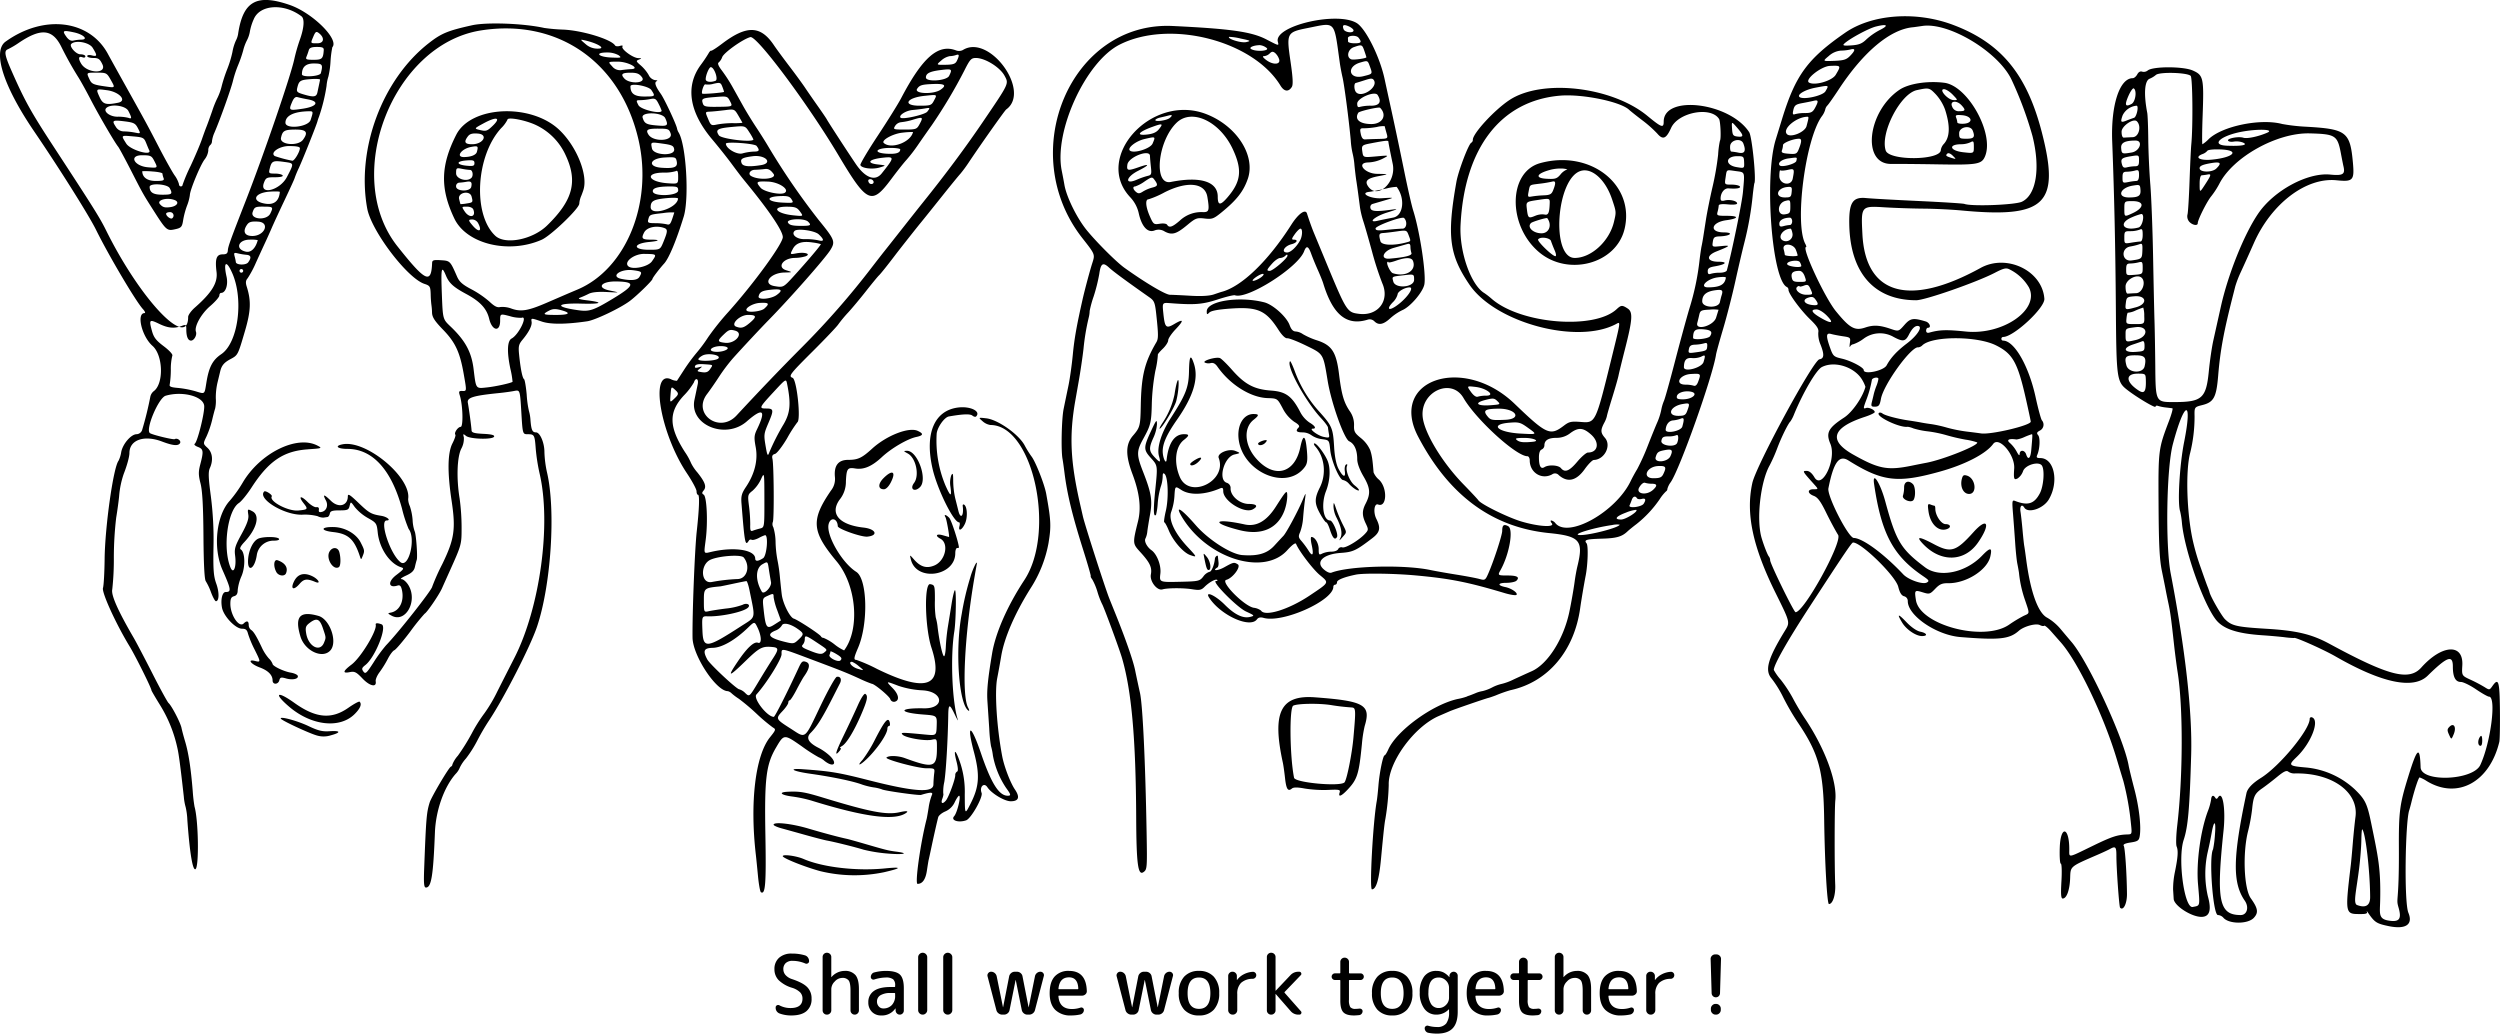 <svg xmlns="http://www.w3.org/2000/svg" width="1000" height="413.443" viewBox="0 0 1000 413.443">
  <g id="グループ_6" data-name="グループ 6" transform="translate(-1851.995 1084.853)">
    <g id="layer1" transform="translate(1884.99 -1191.706)">
      <path id="path3038" d="M966.756,403.5c-3.847,16.221-16.8,23.258-29.05,15.786a13.936,13.936,0,0,0-2.854-1.469c-.422,0-2.059,4.947-3.277,9.908-.3,1.211-.7,2.7-.9,3.3-1.528,4.736-2.095,36.617-.315,40.931,1.96,4.752-1.075,6.774-7.993,5.324-4.741-.994-5.479-1.474-8.1-5.274-.52-.754-.748-.959-.507-.454.306.642-.328.918-2.11.918-6.589,0-6.748.641-4.305-19.789.145-1.211.491-5.01.769-8.442s.767-8.222,1.087-10.645c1.326-10.035-9.609-17.774-24.526-17.36a4.113,4.113,0,0,1-2.373-.739c-.7-.579-1.835-.043-4.438,2.1-1.925,1.584-4.574,3.625-5.887,4.535-3.067,2.126-3.6,3.212-4.12,8.339a69.694,69.694,0,0,1-1.578,8.667c-2.276,8.784-1.721,23.148,1.044,27.031,2.886,4.053,3.148,5.734,1.219,7.815-2.412,2.6-10.03,2.558-12.212-.071a3.22,3.22,0,0,0-2.165-1.044c-1.971,0-3.686-23.271-1.937-26.277a42.448,42.448,0,0,0,.763-6.023c.459-5.471-.355-5.933-1.294-.734-.581,3.218-.9,4.749-1.741,8.442a40.286,40.286,0,0,0,.18,17.038c1.571,5.6.735,8.289-2.579,8.289-4.02,0-10.91-4.469-11.078-7.186-.044-.691-.151-2.412-.24-3.825a34.4,34.4,0,0,1,.739-6.995c1.2-5.895,1.376-8.511.677-10.151-.319-.749-.207-4.548.25-8.442,2.321-19.779,2.381-47.379.133-61.4-.388-2.423-1.05-7.543-1.471-11.379-1.11-10.118-1.433-12.466-2.221-16.15-.389-1.817-.858-4.129-1.043-5.139s-.881-4.478-1.547-7.708c-.936-4.538-1.237-10.546-1.326-26.428-.123-22.109-.1-22.286,4.181-33.585,1.033-2.725,1.645-4.993,1.361-5.039s-1.477-.2-2.649-.331a17.031,17.031,0,0,1-3.12-.627c-.544-.209-.988-.067-.988.316,0,.708-7.455-3.719-11.288-6.7-4.2-3.271-4.368-4.457-4.577-32.578-.184-24.805-.633-45.258-1.466-66.8-.562-14.528,2.946-25.327,8.228-25.327.537,0,1.344-.686,1.793-1.525.507-.948,1.247-1.36,1.954-1.089a2.5,2.5,0,0,0,2.222-.463c2.045-1.7,14.195-1.7,18.029,0,4.268,1.888,4.5,2.968,3.946,18.15-.229,6.247-.265,11.358-.079,11.358a13.143,13.143,0,0,0,2.506-2.072c5.447-5.205,20.714-8.341,29.389-6.037a74.029,74.029,0,0,0,9.907,1.11c15.8.922,17.279,2.073,18.392,14.362.641,7.081.05,7.719-6.529,7.045-12.177-1.248-26.07,9.293-33.07,25.088-1.914,4.319-4.253,9.5-5.2,11.524a42.658,42.658,0,0,0-2.27,5.873c-.3,1.211-.638,2.533-.741,2.936-3.868,15.121-5.246,22.536-6.094,32.795-.711,8.6-1.757,10.542-6.282,11.682-3.226.812-3.226.812-3.155,4.6a60.55,60.55,0,0,1-1.725,14.428c-1.957,7.206-1.408,24.613,1.124,35.6a91.846,91.846,0,0,0,3.156,10.645c1.045,3.028,2.229,6.332,2.63,7.341a22.745,22.745,0,0,1,.791,2.207c.254,1.533,4.808,9.505,6.215,10.878,2.7,2.631,4.647,3.078,16.553,3.8,12.132.732,18.087,2.153,25.226,6.02,23.8,12.893,31.824,14.957,36.75,9.454,8.263-9.23,16.888-9.679,16.379-.852-.238,4.126-.238,4.126,3.307,5.764a58.791,58.791,0,0,1,5.552,2.92c1.952,1.248,2.038,1.238,3.162-.366,2.458-3.509,2.9-2.106,3.025,9.55.065,6.155-.039,11.852-.23,12.66ZM962.6,385.512c-.481,0-2.818-1.322-5.194-2.936s-5.09-2.935-6.031-2.935c-2.2,0-3.23-1.983-3.23-6.192,0-4.8-2.268-3.967-10.078,3.69-5.7,5.588-18.318,2.941-36.9-7.742-4.841-2.783-16.517-7.968-16.517-7.335a36.976,36.976,0,0,1-4.038-.345c-2.221-.251-6.02-.585-8.442-.742-10.44-.676-16.026-2.569-18.93-6.414-5.1-6.759-12.394-27.581-13.451-38.419a32.9,32.9,0,0,0-.73-4.755c-1.111-3.237-.227-18.526,1.6-27.734,3.465-17.432.156-16.758-4.526.923-2.527,9.54-3.02,40.376-.829,51.754,5.8,30.131,8.658,55.385,8.174,72.309-.618,21.626-1.256,28.908-2.989,34.136-2.479,7.479.22,27.544,3.613,26.865,3.04-.608,2.9.011,2.109-9.149-.739-8.6.992-21.379,3.958-29.229a22.728,22.728,0,0,0,1.274-4.588c.125-1.659.9-1.982,1.686-.705.352.569.683.52,1.1-.162,1.837-2.972,3.1,4.617,2.2,13.213-2.965,28.237-1.828,33.853,6.853,33.853,2.551,0,3.441-3.136,1.632-5.746-4.959-7.156-4.8-17.291.673-42.988.406-1.907,2.37-3.973,5.846-6.151,7.411-4.643,19.415-19.174,19.447-23.541a.655.655,0,0,1,.925-.656c3.209,1.127-.311,10.26-6.1,15.822-3.536,3.4-3.336,3.62,3.8,4.248a33.1,33.1,0,0,1,19.481,8.8c4.08,3.981,4.875,5.61,6.438,13.175,2.882,13.95,3.919,18.445,3.654,31.163-.106,5.078-.84,7.376,3.241,8.066,4.424.747,5.441-.557,4.089-5.245-1.122-3.892.26-1.257.15-23.375-.074-14.9.278-17.665,3.648-28.63,3.689-12,4.76-12.86,5.043-4.038.2,6.1,20.989,5.289,23.881-.934,4.2-9.04,6.521-27.324,3.468-27.331Zm-3.627,19.624c-.993-.347-.844-2.674.245-3.8.413-.428.673.235.673,1.713,0,1.61-.3,2.3-.918,2.089Zm-10.493-4.573c-.929,2.2-.929,2.2-1.864.156-.785-1.72-.757-2.223.177-3.157,1.766-1.766,2.87.2,1.687,3ZM915.06,465.346c-.087-10.477-1.854-25.459-3.156-26.761-.166-.166-.327,1.782-.359,4.329s-.428,7.6-.881,11.239c-1.143,9.169-2.412,13.743-.949,14.666,5.623,2.19,5.346-2.514,5.346-3.473ZM903.373,168.262c-1.373-7.27-2.168-7.783-12.481-8.056-13.064-.345-30.657,9.453-36.136,20.126a32.848,32.848,0,0,1-3.252,5.023c-1.722,2.06-5.4,9.4-5.4,10.782,0,1.121-1.977.833-3.289-.48a3.293,3.293,0,0,1-.786-3.12c.223-1.06.581-7.048.8-13.307s.53-12.865.7-14.682c.7-7.356.519-26.579-.251-27.348-1.346-1.346-12.415-1.654-13.892-.388a9.59,9.59,0,0,1-2.476,1.513c-2.08.734-2.472,6.054-1.006,13.664.18.933.364,5.71.41,10.615s.417,13.048.825,18.095.9,17.93,1.1,28.63.447,22.262.561,25.694.257,11.545.317,18.029c.136,14.685.114,14.641,7.575,14.632,11.141-.011,12.787-1.487,13.849-12.4.4-4.078,1.2-9.561,1.783-12.186s1.945-8.736,3.025-13.581c2.894-12.986,9.272-28.889,14.925-37.216,6.256-9.215,19.713-16.509,28.808-15.617,5.128.5,6.075-.091,5.308-3.326-.144-.606-.6-2.9-1.015-5.1Zm-38.989-8.839c-8.962,1.512-13.492,5.434-6.6,5.711,6.157.247,8.805-.334,6.167-1.352a7.557,7.557,0,0,0-3.44-.288c-1.008.183-2.029.019-2.268-.37-.555-.9,4.141-1.8,6.113-1.176,1.512.48,6.01-.47,9.551-2.017,2.926-1.278-3.065-1.6-9.527-.507Zm-8.958,7.215c-2.927-.132-5.2.095-5.5.549a4.285,4.285,0,0,1-1.8,1.246c-3.608,1.331-1.293,2.764,3.671,2.271C860.552,169.835,863.1,166.982,855.426,166.638ZM850.88,172.2c-2.932.537-4.038,1.066-4.038,1.931,0,1.71,5,1.8,6.7.127,2.354-2.32,1.665-2.852-2.664-2.058Zm-.918,4.47a21.487,21.487,0,0,1-2.2.3c-.6.034-.913,1.265-.9,3.543.011,3.487.011,3.487,2.155.183,2.539-3.918,2.642-4.353.951-4.029Zm-27.885,79.641c-4.994,0-4.837,3.314.316,6.7,2.373,1.561,3.108.483,2.943-4.319-.08-2.311-.181-2.386-3.259-2.386Zm-.935-7.341c-3.895,0-4.48.661-3.575,4.038.828,3.089,6.627,3.381,7.289.367.787-3.579.091-4.4-3.714-4.4Zm2.76-5.615c-.5.209-2.156.785-3.671,1.279-4.3,1.4-3.718,3.3.917,2.981,3.529-.245,3.671-.339,3.671-2.447,0-1.468-.3-2.067-.918-1.812Zm-2.714-5.627c-4.057.53-3.954.447-3.954,3.166,0,2.885.045,2.907,4.022,1.972,5.263-1.238,5.2-5.827-.068-5.138Zm3.122-7.845a28.5,28.5,0,0,0-3,1.14,8.882,8.882,0,0,1-3.1.918c-.2-.123-.471.851-.6,2.163-.23,2.386-.23,2.386,3.493,2.386s3.723,0,3.6-3.3a10.479,10.479,0,0,0-.4-3.3Zm-3.512-4.521c-3,.239-3.19.387-3.467,2.754-.329,2.817-.325,2.818,4.03,1.653,4.763-1.274,4.313-4.795-.564-4.407Zm2.931-7.337c-1.812-1.812-6.5.652-6.5,3.415,0,1.789.336,2.908.858,2.863.471-.039,2.013-.123,3.426-.183,2.42-.1,3.96-4.347,2.213-6.095Zm-1.3-6.224a15.764,15.764,0,0,1-3.3.453c-1.373.008-1.652.414-1.652,2.4,0,2.383.008,2.39,3.3,2.128,3.239-.257,3.3-.313,3.3-2.844,0-2.318-.168-2.536-1.652-2.138Zm.365-7.261a23.146,23.146,0,0,1-3.659.906c-3.911.657-3.445,6.13.476,5.588,4.125-.57,4.217-.653,4.345-3.917.1-2.663-.054-3.015-1.162-2.577Zm0-5.792a10.843,10.843,0,0,1-3.671.574c-2.234-.011-2.386.146-2.386,2.522,0,2.523.019,2.534,2.753,2.082,1.514-.25,3.166-.459,3.67-.463.563,0,.918-1.031.918-2.656,0-2.257-.19-2.561-1.285-2.059Zm.744-6.305a23.192,23.192,0,0,0-3.668,1.285c-5.752,2.365-3.631,5.784,2.559,4.125,1.591-.427,2.613-5.41,1.109-5.41Zm-3.495-5.139c-3.3,0-3.3,0-3.3,3.182s0,3.182,3.3,1.652C824.814,189.931,824.814,187.305,820.048,187.305Zm.026-6.193c-5.124.847-6.4,4.725-1.552,4.725,3.907,0,4.863-.625,4.678-3.055-.159-2.1-.251-2.145-3.125-1.67Zm.893-6.015a15.739,15.739,0,0,1-3.3.453c-1.358.008-1.652.417-1.652,2.3,0,2.178.116,2.271,2.294,1.835a23.626,23.626,0,0,1,3.3-.459c.641,0,1.009-.836,1.009-2.288,0-2.014-.2-2.235-1.652-1.845Zm-1.468-5.766c-3.826.622-4.294,1.021-3.729,3.181.339,1.3.81,1.6,1.995,1.282a15.251,15.251,0,0,1,3.2-.426c1.354-.008,1.652-.418,1.652-2.277,0-2.257-.011-2.265-3.12-1.76Zm1.744-6.251c-4.243,0-5.935.874-5.765,2.976.194,2.394.328,2.451,4.216,1.794C822.979,167.295,824.348,163.08,821.243,163.08Zm.524-7.7c-1.349-1.349-6.121,1.887-6.121,4.15,0,1.512.352,2.425.918,2.38.5-.039,2.1-.123,3.555-.183,2.456-.1,3.577-4.418,1.648-6.346Zm-.139-6.243a6.892,6.892,0,0,0-5.565,3.843c-.956,2.742-.754,3.026,1.507,2.117.961-.386,2.325-.883,3.031-1.106,1.078-.339,2.034-4.854,1.027-4.854Zm-1.122-6.919c-.355-.219-1.325,1.165-2.156,3.077-1.581,3.639-1.233,4.482,1.292,3.13C821.208,147.582,821.84,143.037,820.506,142.213Zm2.375,299.2c-.294,1.66-.819,2.013-3.62,2.433-2.216.333-3.106.767-2.75,1.343.524.848,1.2,10.932,1.291,19.157.044,3.944-1.469,6.987-2.763,5.565-.381-.419-1.481-15.92-1.469-20.712.008-3.6-.345-3.988-2.522-2.779-.7.39-2.761,1.354-4.578,2.144-11.734,5.1-11.208,4.654-11.406,9.657-.186,4.73-1.409,8.045-2.967,8.045-.689,0-.813-1.7-.508-6.974.224-3.881.113-6.973-.25-6.972s-.548-2.917-.42-6.485c.321-8.953,3.805-8.294,3.805.72,0,3.488-.812,3.6,9.179-1.259,7.927-3.855,10.047-4.552,14.214-4.673,1.673-.049,1.72-.205,1.281-4.232a109.756,109.756,0,0,0-3.033-17.107c-.556-1.817-1.752-5.781-2.656-8.809-5.155-17.251-15.574-38.975-22.394-46.688-.749-.847-2.456-2.782-3.794-4.3s-2.619-2.569-2.849-2.339-.985.115-1.678-.256c-1.566-.838-6.405.47-8.468,2.289-3.773,3.326-7.783,3.755-23.346,2.494-9.629-.78-21.057-8.577-21.057-14.366a1.955,1.955,0,0,0-1.48-1.96c-1.031-.27-1.738-1.418-2.33-3.785-1.089-4.352-14.726-17.713-18.079-17.713-.534,0-3.287,4.069-17.38,25.694-8.927,13.7-14.321,23.221-14.321,25.285a21.226,21.226,0,0,0,2.8,3.947,52.644,52.644,0,0,1,4.887,7.473c1.15,2.221,3.278,5.8,4.729,7.956,8,11.89,13,25.335,12.191,32.787-.333,3.067-.359,26.148-.039,33.769.174,4.131-.992,7.708-2.514,7.708-.733,0-1.663-16.453-1.908-33.769-.28-19.795-2.1-26.422-10.812-39.272a97.178,97.178,0,0,1-5.517-9.543,44.175,44.175,0,0,0-4.65-7.562c-2.9-3.312-1.627-7.9,5.327-19.248,2.032-3.316,2.032-3.316-3.715-14.906-9.23-18.614-12.048-31.874-9.374-44.1,1.537-7.027,24.371-49.129,26.844-49.5,1.91-.285,2.017-1.935.39-6a10.828,10.828,0,0,1-.847-4.731c.265-1.385-.457-2.54-3.32-5.312-3.8-3.681-8.6-10.225-8.6-11.73a1.263,1.263,0,0,0-.576-1.111c-6.021-2.558-9.2-43.8-4.54-58.973.372-1.211,1.535-4.991,2.585-8.4,5.367-17.42,10.166-23.963,25.209-34.374,10.721-7.42,28.246-8.719,43.024-3.189,19.267,7.21,29.616,19.7,35.637,43.025,7.392,28.631,1.479,34.418-31.966,31.28-4.038-.379-10.975-.717-15.416-.752s-11.427-.271-15.523-.525c-9.4-.582-9.43-.545-8.869,10.684,1.213,24.3,18.687,29.316,47.269,13.562,10.48-5.776,24.74,1.12,25.517,12.34.251,3.624-12.307,15.264-16.467,15.264a.732.732,0,0,0-.727.734.7.7,0,0,0,.655.734c4.5,0,10.3,10.055,13.034,22.61,1.029,4.724,2.169,8.9,2.533,9.286a2.645,2.645,0,0,1-.853,4.1c-1.2.643-1.338,1.025-.656,1.847.874,1.053.671,5.513-.358,7.854-.45,1.025-.206,1.285,1.211,1.285,5.6,0,7.558,9.51,3.411,16.537-2.172,3.681-8.289,5.73-9.8,3.283-.984-1.592-1.883-.617-1.525,1.652.207,1.312.575,4.634.818,7.382s.545,5.556.672,6.24.468,3.061.758,5.281c1.716,13.153,4.755,21.6,8.444,23.486a20.608,20.608,0,0,1,5.219,4.379c1.375,1.645,3.411,4.06,4.526,5.365,6.706,7.856,20.892,38.569,22.818,49.4.211,1.186,1.25,5.46,2.309,9.5,1.9,7.249,2.773,15.048,2.1,18.826ZM783.792,293.12c-1.209-1.909-6.686-.322-7.562,2.19a5.9,5.9,0,0,1-2.138,2.887c-1.5.8-1.691.281-1.408-3.948.367-5.485-6.085-13-8.42-9.806-2.866,3.919-11.178,8.233-21.295,11.052-17.029,4.745-23.044,4.009-36.642-4.484-3.7-2.31-5.912.8-7.961,11.183-.6,3.019,8,19.807,10.157,19.847,3.52.065,12.04,6.335,19.776,14.552,2.051,2.178,7.813,4.179,9.43,3.274,1.091-.61.893-.949-1.5-2.572-11.97-8.123-16.672-16.949-19.578-36.752-.815-5.556,2.431-.592,4.441,6.79,4.385,16.106,6.182,19.089,15.93,26.445,5.735,4.328,16.206,2.2,22.789-4.632,3.359-3.485,4.162-3.413,3.325.3-1.226,5.438-9.685,10.79-16.894,10.691-2.406-.034-3.4.4-5.157,2.236-2.055,2.151-2.326,2.231-4.881,1.447-3.356-1.03-3.434-.947-2.838,3.026,1.5,10.019,27.115,16.834,37.234,9.908a53.287,53.287,0,0,1,5.953-3.6c2.39-1.072,2.357-.665.492-6.176a47.528,47.528,0,0,1-2.452-11.012c-.113-.807-.409-2.459-.658-3.67s-.63-4.845-.847-8.075-.605-8.487-.863-11.681c-.444-5.494-.394-5.779.92-5.271,5.008,1.936,7.573,1.131,9.794-3.075,1.5-2.847,2-9.261.852-11.069Zm-25.607,30.787c-5.381,7.729-14.81,7.995-21.88.616-3.083-3.218-1.824-3.224,4.226-.019,6.837,3.622,8.846,3.017,15.845-4.769,5.7-6.34,7.014-3.306,1.809,4.172Zm-3.592-19.478c-2.265-.039-3.634-2.9-2.861-5.98.378-1.5.764-1.752,2.09-1.338C757.308,298.2,757.971,304.488,754.593,304.429ZM745.9,318.445c-3.433,1.317-6.812-1.905-7.518-7.17-.364-2.715-.26-3.027.86-2.6a8.537,8.537,0,0,0,1.581.489c.169,0,.307.528.307,1.174,0,2.658,2.345,6.167,4.121,6.167,1.943,0,2.371,1.277.649,1.937Zm-13.468-11.636c-.9,1.423-4.818-.2-4.224-1.75a11.666,11.666,0,0,0,.442-3.293c0-2.308,1.824-2.961,3.524-1.261,1,1,1.16,4.884.259,6.3Zm47.556-145.577a146.725,146.725,0,0,0-8.38-22.539c-5.289-11.108-25.047-23.015-35.617-21.466-1.817.266-3.469.5-3.67.514-9.1.748-19.836,9.684-29.776,24.784-1.993,3.028-4.038,5.942-4.542,6.476a3.281,3.281,0,0,0-.918,1.722,7.911,7.911,0,0,1-1.407,2.727c-6.562,9.215-10.889,42.784-6.565,50.923.375.707.527,1.285.336,1.285-1.954,0,7.384,20.127,11.919,25.691,5.519,6.771,7.565,7.914,11.695,6.532,3.312-1.109,5.74-.992,10.091.485,3.29,1.117,3.29,1.117,5.61-1.525,2.4-2.731,3.509-2.915,8.513-1.41,1.62.487,2.361,2.528.918,2.528-.4,0-.734.518-.734,1.151,0,.744.454,1.023,1.285.789,4.06-1.143,6.866-1.227,14.548-.435,14.917,1.538,29.779-8.831,25.284-17.641a18.355,18.355,0,0,0-7.823-7.248c-1.3-.669-2.332-.419-5.873,1.422-7.2,3.745-27.847,10.951-31.377,10.951-16.771,0-26.388-10.856-26.791-30.242-.183-8.783,1.327-11.163,6.737-10.626,2.1.209,11.586.74,21.074,1.18s17.693.962,18.232,1.159c2.939,1.072,20.321.408,23.02-.88,5.756-2.746,7.453-13.342,4.213-26.306Zm-19,8.224c-1.336,3.1-3.152,3.409-18.372,3.148-7.885-.135-16.483-.216-19.107-.18-11.935.164-9.579-21,3.3-29.671,3.656-2.459,11.175-3.634,17.893-2.794,9.5,1.187,20.161,20.5,16.283,29.5Zm-5.865-5.667a9.108,9.108,0,0,1-3.581.76c-5.354,0-4.725,2.588.779,3.208,4.221.475,4.221.475,4.221-2.126C756.55,163.285,756.41,163.1,755.13,163.788Zm.974-4.686c-.909-2.369-5.427-1.5-5.427,1.041,0,2.08.163,2.2,2.936,2.2C756.6,162.346,757.1,161.7,756.1,159.1Zm-4.24-6.167c-2.4-.2-2.777-.043-2.386.978a7,7,0,0,1,.465,1.908c0,.383,1.17.618,2.6.522C756.467,156.08,755.906,153.267,751.864,152.936Zm-.2-3.93c-1.987-2.2-4.846-1.823-3.79.493a2.768,2.768,0,0,0,2.921,1.835C753.193,151.334,753.362,150.882,751.665,149.006Zm-7.053-6.481c-2.248,0,1.524,4.312,3.818,4.364,1.789.039,1.789.039-.321-2.162-1.16-1.211-2.734-2.2-3.5-2.2Zm1.343,25.764c-.842.785-.559,1.064,1.786,1.761,1.835.546,1.835.546.367-.927-.855-.858-1.754-1.206-2.153-.834ZM745,150.6a18.689,18.689,0,0,0-3.662-6c-2.6-2.7-2.767-2.741-7.606-1.693-6.6,1.43-14.729,17.218-12.438,24.159,1.38,4.181,22.039,3.971,22.039-.224a4.642,4.642,0,0,1,1.217-2.425c2.446-2.7,2.592-7.214.45-13.82Zm34.761,129.936a26.607,26.607,0,0,0-2.923,1.105,12.326,12.326,0,0,1-3.21,1.014c-3.011-.488-4.21.135-2.666,1.384a13.143,13.143,0,0,1,2.723,3.471c.773,1.473,1.165,1.777,1.184.918.039-1.764,2.025-1.624,2.6.183.774,2.438,1.734,1.658,2.032-1.652.509-5.653.54-6.423.26-6.423Zm-2.337-13.862c-3.347-14.858-5.285-18.344-12.062-21.7-7.548-3.74-25.242-3.776-29.348-.059a2.843,2.843,0,0,1-1.674.885c-2.694-.641-13.908,14.8-14.959,20.6-.483,2.666-.868,3.129-2.6,3.129-1.277,0-1.427-.306-.989-2.019.283-1.11.62-2.514.748-3.12a27.7,27.7,0,0,1,1.032-3.168,12.211,12.211,0,0,0,.8-2.807c0-.949-2.55-.485-2.629.479a42.791,42.791,0,0,1-2.205,7.9c-1.271,3.386-1.281,3.682-.121,3.266,1.086-.389,3.487.723,3.487,1.616,0,.343-1.728,1.189-3.839,1.88-13.26,4.337-14.867,9.445-4.764,15.14,10.174,5.735,13.7,6.409,23.285,4.452,2.221-.453,4.863-.976,5.873-1.163,6.821-1.259,21.439-7.131,20.383-8.187a25.474,25.474,0,0,0-4.663-1.092,76.87,76.87,0,0,1-7.644-1.794,49.439,49.439,0,0,0-7.281-1.5,32.512,32.512,0,0,1-5.873-1.192,9.459,9.459,0,0,0-2.262-.657c-3.1.534-12.934-4.139-11.58-5.5.293-.3.954-.207,1.468.2,1.031.807,6.2,2.174,10.592,2.8,1.553.221,3.708.576,4.79.788s3.028.52,4.326.684a51.562,51.562,0,0,1,6.109,1.38,59.01,59.01,0,0,0,7.787,1.559c2.221.263,4.821.6,5.779.743,3.915.6,19.915-3.187,19.915-4.71,0-.262-.846-4.231-1.88-8.822Zm-43.451-29.439c-1.11.023-2.21,1.146-3.4,3.476-1.422,2.776-2.393,2.921-6.132.918a10.952,10.952,0,0,0-12.01.721,15.373,15.373,0,0,1-4.087,2.2,1.667,1.667,0,0,0-1.292.931c-.239.5-.284-.113-.1-1.373.324-2.2.217-2.309-2.746-2.743-1.7-.248-3.826-.66-4.734-.914-2.057-.576-2.15.679-.412,5.572,1.159,3.263,1.464,3.543,4.667,4.282,3.666.846,8.775,3.524,8.775,4.6,0,1.933,7.95.283,9.145-1.9,1.729-3.156,4.109-5.721,8.2-8.834,4.321-3.288,6.521-6.987,4.128-6.938ZM717.354,117.469c-2.981.751-10.8,5-12.716,6.912-.7.7-.071.835,2.926.626,3.028-.211,4.276-.713,6.025-2.423a25.629,25.629,0,0,1,5.4-3.75c3.693-1.844,2.9-2.507-1.631-1.365Zm-5.216,141.78c-2.817-5.446-11.159-8.278-16.4-5.567-2.206,1.141-7.387,9.939-11.059,18.78a14.565,14.565,0,0,1-1.486,2.936c-.89.78-3.682,6.439-5.252,10.645a62.9,62.9,0,0,1-3.081,6.968c-3.689,6.582-5.369,21.71-3.221,29,.889,3.018,2.438,6.964,2.924,7.45a2.451,2.451,0,0,1,.5,1.5c0,1.349,9.506,20.778,10.166,20.778,3.392,0,18.821-28.028,17.021-30.919-1.108-1.78-3.287-5.846-4.843-9.037-2.137-4.383-3.33-5.99-4.878-6.575-2.62-.989-2.669-2.654-.077-2.654,1.973,0,1.973,0,.163-2.019-4.693-5.233-4.742-5.322-2.958-5.322,1.058,0,2.124.877,3.123,2.569,3.055,5.177,8.959-7.289,6.362-13.435-1.853-4.386-.831-6.324,5.524-10.477,3.285-2.147,7.39-8.068,8.513-12.279a12.42,12.42,0,0,0-1.042-2.348Zm-4.956-132.6a18.609,18.609,0,0,1-3.882.453,8.3,8.3,0,0,0-4.772,2.137c-2.542,2.127-2.542,2.127,2.086,1.961,3.8-.136,4.942-.485,6.379-1.943C709.219,126.995,709.285,126.083,707.182,126.646Zm-8.214,6.564c-3.511.142-10.248,5.511-8.358,6.66,2.228,1.355,9.238-.674,10.678-3.091C703.5,133.071,703.471,133.027,698.968,133.21Zm-5.328,97.408c-2.581,0-2.029,1.208,1.493,3.272,4.48,2.625,5.625,2.326,2.688-.7C696.4,231.715,694.61,230.618,693.641,230.618Zm-.561-88.668c-4.2.8-7.6,2.892-6.145,3.788,1.759,1.085,9.25-.634,10.247-2.352C698.669,140.822,698.793,140.865,693.079,141.949Zm.091,84.67c-.773-1.057-1.392-1.2-2.913-.691-2.507.846-1.569,2.556,1.605,2.926,2.509.292,2.8-.2,1.308-2.235Zm-.67-79.452c-.908.218-2.894.622-4.413.9-2.946.534-3.393.921-3.858,3.335-.221,1.146-.008,1.427.836,1.1a15.357,15.357,0,0,1,3.985-.434c2.357,0,3.043-.351,3.948-2.019,1.513-2.789,1.417-3.342-.5-2.883Zm-1.378,75.1c-.7-1.53-1.1-1.712-2.569-1.154-.958.364-1.742.486-1.742.27s-.331-.188-.736.063c-1.613,1,.713,3.3,3.331,3.3,2.861,0,2.852.011,1.716-2.481Zm-1.191-68.716c-4.489.091-10.17,4.974-8.117,6.977,1.536,1.5,7.167-.827,7.806-3.223.937-3.514.958-3.766.311-3.753ZM686.8,215.2c-2.559,0-3.452.751-3.1,2.606.293,1.536.755,1.8,3.156,1.8,2.806,0,2.811,0,2.045-2.2-.474-1.359-1.279-2.2-2.1-2.2Zm.135-3.5c-.73-1.15-5.446-.365-5.051.84.308.939,5.667,1.585,5.65.681a3.9,3.9,0,0,0-.6-1.521Zm-.307-49.356c-2.318.008-6.423,1.633-6.423,2.54a7.169,7.169,0,0,1-.428,2.123c-.336.875.26,1.165,2.753,1.345,2.941.212,3.246.062,4.043-1.974C687.719,163.45,687.734,162.345,686.627,162.35Zm-1.266,44.457c-1-2.631-5.587-2.848-4.886-.232a14.454,14.454,0,0,1,.453,2.2c.008.569,5.149.8,5.149.232A14.953,14.953,0,0,0,685.361,206.807Zm-2.849-36.6c-2.8.375-4.623,1.815-3.6,2.84.843.843,6.367-.655,6.624-1.8C685.9,169.657,686.095,169.726,682.512,170.206Zm.728,28.121c-3.046.065-5.318,3.352-3.216,4.651a2.655,2.655,0,0,0,4-2.518c-.173-1.178-.525-2.138-.782-2.133Zm-1.165-23.51c-1.393.314-2.714.389-2.936.167s-.4.807-.4,2.288c0,3.354,4.732,4.273,5.355,1.04.764-3.966.685-4.1-2.015-3.5Zm.881,19.105c-2.487.026-4.221,1-4.221,2.364,0,1.164.342,1.377,1.652,1.026a13.6,13.6,0,0,1,2.569-.453c.5,0,.918-.671.918-1.478s-.413-1.464-.918-1.458Zm-1.143-12.252c-4.182.458-4.994,4.167-.912,4.167,2.428,0,2.605-.16,2.8-2.521.136-1.638-.1-1.842-1.888-1.646Zm-.692,5.563c-3.25.862-3.455,5.847-.221,5.372,2.046-.3,2.239-.57,2.239-3.118,0-2.684-.077-2.769-2.019-2.254Zm54.691,174.051c-2.414,0-6.221-2.566-7.9-5.313-2.28-3.739-1.739-3.806,1.705-.212,1.922,2.005,4.089,3.492,5.506,3.775,2.677.535,3.153,1.753.685,1.749ZM668.731,180.212c-.051.066-.31,1.937-.575,4.157a127.776,127.776,0,0,1-3.479,19.821c-.773,3.028-2.39,9.966-3.594,15.416s-3.368,13.875-4.808,18.72-2.72,9.483-2.845,10.307c-1.327,8.767-14.441,45.711-18.14,51.1a7.919,7.919,0,0,0-1.336,2.692,1.142,1.142,0,0,1-.551.988,16.7,16.7,0,0,0-2.559,3.181,45.316,45.316,0,0,1-9.261,9.91c-1.341,1.009-2.955,2.321-3.586,2.916-2.245,2.113-4.389,2.725-10.117,2.893-6.427.188-7.4.482-6.244,1.879.732.882.518,8.4-.369,12.951-.678,3.482-1.76,9.893-2.19,12.976-2.389,17.142-12.915,29.547-27.826,32.794a51.72,51.72,0,0,0-5.935,2.1c-1.211.457-2.533.907-2.936,1-1.261.289-13.872,4.634-15.416,5.312-.808.354-2.79,1.215-4.4,1.912-9.942,4.292-20.37,18.638-20.066,27.607a96.984,96.984,0,0,1-1.327,13.486c-.372,1.821-.713,4.93-1.771,16.15-.777,8.241-1.934,12.113-3.62,12.113-1.048,0,.412-26.9,1.913-35.237.182-1.009.489-3.817.683-6.24C518.78,416,520.206,409,520.841,409c.241,0,.9-1.046,1.466-2.324,3.338-7.541,17.725-18.02,27.776-20.231a22.772,22.772,0,0,0,3.671-.972,2.754,2.754,0,0,1,.734-.3c.3-.085,1.481-.539,2.617-1.009a12.209,12.209,0,0,1,2.936-.881,16.5,16.5,0,0,0,3.806-1.443,16.017,16.017,0,0,1,3.9-1.443,23.139,23.139,0,0,0,4.772-1.792c2.095-.972,5.325-2.443,7.179-3.269,6.393-2.848,12.743-12.851,15.032-23.68.766-3.626,1.741-9.206,2.165-12.394.242-1.817.722-4.46,1.068-5.873,2.522-10.311,1.034-12.067-11.267-13.3-22.78-2.281-40.124-15.046-52.445-38.6-11.881-22.711,18.011-32.882,38.582-13.128,12.828,12.319,14.236,12.943,19.739,8.746,2.1-1.6,2.919-1.777,6.877-1.461,5.764.46,5.826.33,12.094-25.163,3.839-15.616,3.757-15.014,1.909-14.025-15.532,8.313-48.313-.49-58.675-15.756-8.089-11.916-9.047-19.449-5.219-41.047.793-4.473,4.906-15.289,5.98-15.723a1.324,1.324,0,0,0,.6-1.179c0-2.527,8.564-11.833,14.57-15.833,13-8.659,41.014-5.466,55.275,6.3,5.633,4.647,6.5,4.956,6.5,2.306,0-10.941,26.475-7.68,34.2,4.212,1.147,1.767,2.908,19.362,2.049,20.469Zm-7.392-4.925c-3.971-.544-3.577-.8-4.111,2.659-.425,2.753-.425,2.753,2.422,2.753,1.566,0,3.051.33,3.3.734.444.719-1.348,1.023-4.538.769-1.657-.132-3.17,1.8-3.17,4.04,0,.914.423,1.124,1.63.809,2.025-.529,4.977.16,4.977,1.162,0,.455-1.437.61-3.671.4-2.4-.23-3.674-.071-3.681.457a13.777,13.777,0,0,1-.453,2.462c-.422,1.574-.242,1.652,3.827,1.652,4.841,0,4.661,1.084-.29,1.747-6.163.826-7.032,4.844-1.056,4.882,4.107.026,2.733,1.422-1.558,1.584-2.192.082-2.571.375-2.838,2.19-.307,2.094-.307,2.094,3.421,1.7,3.935-.411,3.629-.076-1.961,2.142-4.308,1.709-3.881,4.1.734,4.115,3.983.011,3.15,1.075-1.453,1.853-2.133.36-2.768.808-2.768,1.95,0,1.05.339,1.352,1.161,1.037a13.609,13.609,0,0,1,3.694-.446c1.4,0,2.645-.41,2.784-.918,2.006-7.3,6.073-27.091,6.45-31.383.733-8.341.907-7.833-2.855-8.348Zm.583-5.967c-4.788,0-5.014,3.6-.276,4.382,3.1.512,3.1.512,3.009-1.935-.086-2.3-.247-2.447-2.733-2.447Zm2.419-5.079c-.889-2.317-5.09-1.489-5.283,1.041-.092,1.211.127,2.2.486,2.2a25.341,25.341,0,0,1,2.948.459c2.4.48,2.995-.715,1.848-3.7Zm-2.5-6.328c-2.207-2.542-2.207-2.542-2.019.395.167,2.6.418,2.963,2.207,3.169,2.581.3,2.543-.418-.189-3.564Zm-7.889,59.906c-4.289.622-7.417,4.014-3.67,3.981,4.744-.044,6.674-1.1,7.072-3.891C657.405,217.582,655.875,217.541,653.957,217.819Zm-1.1,5.169c-3.4.505-4.955,1.879-4.955,4.393,0,2.645,6.5,2.929,7.068.308.221-1.014.511-2.173.646-2.577.75-2.248.318-2.58-2.759-2.124Zm1.756-68.573c-3.248-5.12-16.328-2.652-19.161,3.616-1.978,4.376-3.3,4.9-5.559,2.22a48.152,48.152,0,0,0-6.006-5.319c-2.337-1.777-4.693-3.652-5.236-4.166-3.451-3.268-18.82-6.409-27.643-5.649-23.744,2.044-38.279,20.978-39.779,51.814-.521,10.711,4.165,24,9.588,27.2a32.693,32.693,0,0,1,2.981,2.342c11.589,9.978,40.952,12.36,49.876,4.045,1.777-1.656,2.232-1.683,4.4-.262s1.954,4.4-1.1,16.366c-1.206,4.723-2.353,9.414-2.547,10.423s-1.326,4.974-2.515,8.809-2.16,7.225-2.158,7.532a11.415,11.415,0,0,1-1.112,2.716c-1.47,2.843-1.409,3.871.352,5.9,2.679,3.088-.16,8.7-4.474,8.844-.568.019-2.187,1.655-3.6,3.636-3.361,4.717-6.858,5.531-10.4,2.424a1.986,1.986,0,0,0-2.7-.28c-4.187,2.241-8.908-.741-8.916-5.631,0-.908-.424-1.652-.939-1.652-4.464,0-20.537-14.655-25.563-23.308-4.783-8.236-17.224-2.584-16.338,7.421.565,6.378,7.738,18.306,16.293,27.094,3.053,3.136,5.743,6.012,5.977,6.391.956,1.547,11.776,6.886,17.264,8.519,6.954,2.069,13.575,2.439,12.113.677-.51-.614-.589-1.1-.18-1.1a2.934,2.934,0,0,1,1.648,1.1c5.127,6.178,24.225-4.529,30.116-16.884.578-1.211,1.752-3.359,2.61-4.772a87.566,87.566,0,0,0,4.3-9.543c1.505-3.836,3.209-8.021,3.786-9.3a25.651,25.651,0,0,0,1.513-4.772,17.5,17.5,0,0,1,1.091-3.674c.345-.677,2.284-7.614,4.309-15.416s4.665-17.49,5.867-21.527a102.068,102.068,0,0,0,4.065-19.382c.257-2.181.616-4.659.8-5.506s.458-2.366.615-3.375.673-4.313,1.147-7.341,1.661-8.911,2.637-13.073a112.04,112.04,0,0,0,2.225-12.847,36.217,36.217,0,0,1,.723-5.585c.533-.6.239-7.786-.357-8.726Zm-37.8,44.1c-3.37,13.935-22.676,19.053-34.31,9.1-12.547-10.74-12.192-32,.594-35.511C603.111,166.6,621.121,180.708,616.814,198.516Zm-4.993-11.986c-2.595-7.785-8.032-12.687-12.535-11.3-9.775,3.005-11.971,34.765-2.406,34.8,6.6.023,13.887-6.67,15.716-14.436C613.537,191.594,613.547,191.708,611.821,186.53ZM587.056,174.8c-5.46,1.47-6.23,3.285-1.509,3.555,3.52.2,4.182.008,5.608-1.652a6.365,6.365,0,0,1,2.57-2c.524-.065-.1-.249-1.38-.41a16.74,16.74,0,0,0-5.289.5Zm.358,28.47c-.421-1.361-4.411-1.852-5.163-.636-.443.716,5.713,6.692,6.893,6.692.435,0,.312-.982-.3-2.386-.57-1.312-1.215-2.964-1.433-3.671Zm.474-23.773a48.447,48.447,0,0,1-4.937.827c-4.306.541-3.926.274-4.5,3.153-.425,2.125-.324,2.28,1.277,1.968a40.013,40.013,0,0,1,4.757-.457c2.511-.1,3.146-.438,3.776-2.022,1.167-2.933,1.065-3.881-.371-3.47Zm-1.979,14.616c-.228-.3-5.909,1.4-6.486,1.943-1.707,1.613.76,4.077,4.126,4.121C586.642,200.218,587.955,196.847,585.909,194.116Zm-3.723-7.279c-4.784.715-4.784.715-4.434,3.621.445,3.69.632,3.845,3.317,2.732a7.145,7.145,0,0,1,3.655-.545c1.558.408,2.018-.5,2.161-4.28.085-2.244.085-2.244-4.7-1.528Zm68.632,43.876c-3.305.151-3.733.365-4.106,2.055-.229,1.038-.582,2.493-.784,3.233-.9,3.29,6.493,1.237,7.521-2.089.5-1.61.939-3.027.982-3.148a14.68,14.68,0,0,0-3.613-.052Zm-2.512,7.867c-3.269-.26-4.025.379-4.066,3.435-.011,1.008,6.069.416,6.769-.659,1.163-1.787.444-2.525-2.7-2.776Zm.287,5.631a16.038,16.038,0,0,1-3.563.513c-1.636.046-2.216.465-2.467,1.778-.311,1.626-.167,1.7,2.688,1.3,4.34-.6,4.514-.7,4.646-2.451.095-1.26-.176-1.5-1.3-1.138Zm-1.18,5.349a8.134,8.134,0,0,1-3.671.517c-2.253-.186-3.132.829-3.172,3.665-.03,2.149,7.155.243,7.855-2.084.841-2.791.732-3.015-1.011-2.1Zm-4.039,6.894c-4.63.273-6.657,4.261-2.165,4.261a11.718,11.718,0,0,1,3.251.416c.72.277,1.336-.277,1.837-1.652,1.167-3.2,1.108-3.263-2.923-3.025Zm-.061,7.06c-2.534-.474-5.287.429-5.556,1.822-.192.994.307,1.253,2.413,1.253C644.061,266.589,646.579,264.126,643.312,263.514Zm-3.3,4.958c-5.016.878-6.41,4.723-1.713,4.723,2.468,0,2.98-.286,3.613-2.019,1.132-3.1,1.046-3.22-1.9-2.7Zm-.734,5.857a11.492,11.492,0,0,1-3.068.691c-1.613.121-2.8,1.626-2.937,3.729-.116,1.761,6.141.584,6.657-1.252.868-3.094.73-3.767-.652-3.168Zm-1.7,6.6a8.652,8.652,0,0,1-3.232.484c-2,0-2.51.321-2.786,1.762-.38,1.989,5.533,2.78,6.315.844.684-1.7.5-3.584-.3-3.09Zm-4.568,5.964c-2.726.509-3.134.817-3.734,2.815-.735,2.447,4.754,2.106,5.894-.367,1.128-2.445.661-2.975-2.16-2.448Zm-2.671,6.376c-4.724.18-6.639,4.882-1.989,4.882,2.572,0,3.332-.316,3.976-1.652,1.372-2.844,1.063-3.347-1.987-3.23Zm-2.563,7.084a9.712,9.712,0,0,1-2.77-.382c-.581-.223-1.539.54-2.3,1.835-1.543,2.612,2.845,3.41,5.506,1,1.827-1.654,1.686-2.456-.433-2.456Zm-4.1,6.085c-.807.211-1.653.085-1.879-.281-.652-1.055-1.582-.777-2.075.62-.249.707-.649,1.709-.889,2.227-.612,1.322,4.792.684,5.648-.667,1.041-1.643.759-2.307-.805-1.9Zm-6.258,5.451c-4.054,1.505-4.958,2.779-1.972,2.779,1.894,0,7.182-3.408,6.02-3.88a14.192,14.192,0,0,0-4.047,1.1Zm-5.672,5c-7.835,1.154-16.652,3.934-12.663,3.993s15.783-3.054,15.783-4.168A8.7,8.7,0,0,0,611.746,316.9Zm-8.329-36.225c-3.181-2.817-5.08-2.931-8.371-.5a8.835,8.835,0,0,1-5.5,1.835c-3.211,0-4.776.985-4.776,3a1.9,1.9,0,0,1-1.1,1.665c-.713.274-1.1,1.4-1.09,3.2.011,3.48.755,4.77,2.21,3.85,1.678-1.061,5.573-.828,6.588.395,1.584,1.908,3.343,1.216,6.536-2.569,1.7-2.019,3.628-3.671,4.278-3.671,4.088,0,4.78-4.061,1.228-7.206Zm-26.54,1.357c-3.562.023-4.03.169-3,.953,1.064.809,2.686.96,6.3.587C583.11,283.266,580.413,282.008,576.876,282.028Zm1.1-4.2c-2.826-2.018-3.519-2.194-7.355-1.868-8.012.681-4.547,3.865,4.73,4.346C582.065,280.651,582.009,280.7,577.977,277.824Zm-11.562-7.493c-5.313.051-6.287.671-4.544,2.891,1.33,1.694,1.788,1.794,7.19,1.562,6.932-.3,4.422-4.521-2.645-4.453Zm-5.377-3.459c-4.64,1.2-3.164,2.507,2.343,2.075,3.828-.3,3.9-.347,2.569-1.65-1.232-1.2-1.732-1.248-4.913-.425Zm-3.846-5.245c-3.514-.4-3.514-.4-1.834,1.963,1.046,1.468,2.087,2.2,2.758,1.945a12.4,12.4,0,0,1,3.383-.414c3.854,0,.169-2.99-4.307-3.494Zm16.387,77.521c-.468.468-2.292.852-4.052.852-3.454,0-3.68,1.019-.376,1.695,2.487.509,5.164,2.394,4.434,3.124-.293.294-2.44-.034-4.771-.733-14.658-4.384-21.684-5.781-35.436-7.045-8.669-.8-20.945-.963-24.023-.326-4.717.977-7.544,2.115-7.544,3.036,0,.541-.33.984-.734.984a.784.784,0,0,0-.734.821c0,5.565-20.279,14.623-27.9,12.459-1.267-.36-2.1-.175-2.675.6-2.754,3.67-14.384-1.571-19.034-8.578-2.021-3.045,2.374-1.113,6.193,2.723,3.937,3.953,7.3,5.569,10.117,4.862,1.906-.478,1.851-.55-1.642-2.169-3.636-1.685-13.977-12.185-12-12.185.513,0,.74-.192.506-.427-.559-.559-3.21.882-5.1,2.772-1.275,1.275-2.011,1.418-4.9.952-3.566-.575-9.917-.549-11.911.049-2.138.641-5.158-3.226-4.647-5.951.532-2.835-.365-4.742-4.208-8.953-3.131-3.43-3.132-3.448-.926-12.369,1.314-5.314.614-11.307-2.193-18.764-2.87-7.625-2.821-11.987.174-15.462,2.812-3.262,2.966-3.855,3.117-11.979.225-12.057,1.526-17.35,6.242-25.385.84-1.431.831-3.042-.063-11.3-.488-4.508-.813-5.319-2.647-6.607-9.28-6.515-14.526-10.379-16.193-11.924-2.488-2.308-3.341-1.75-3.95,2.582a68.288,68.288,0,0,1-2.218,8.873,42.122,42.122,0,0,0-1.617,5.873,11.526,11.526,0,0,1-.379,2.672,91.191,91.191,0,0,0-2.085,12.48c-.367,3.23-1.219,9.011-1.894,12.847s-1.3,7.415-1.4,7.954c-2.453,14.044-1.961,24.3,2,41.6.37,1.615.839,3.675,1.043,4.578.772,3.414,8.833,28.481,10.568,32.861.32.807,1.317,3.285,2.215,5.506,4.229,10.451,7.313,19.274,8.114,23.211.483,2.375,1.36,6.465,1.949,9.089,1.077,4.8,2.147,27.425,2.65,56.034.246,14,.2,14.6-1.252,15.618-2.2,1.546-2.835-3.189-2.918-21.733-.141-31.592-1.836-50.693-5.667-63.867-1.094-3.761-7.379-20.8-7.99-21.656a32.369,32.369,0,0,1-1.817-4.772A24.21,24.21,0,0,0,403.9,338.6c-.451-.567-.722-1.15-.6-1.3s-1.268-4.968-3.086-10.715c-4.262-13.476-6.363-22.156-7.418-30.638-.276-2.221-.627-4.7-.78-5.506-.642-3.39-.369-16.031.431-19.97.476-2.341,1.34-6.519,1.921-9.285s1.377-8.414,1.769-12.552c.587-6.19,1.514-11.424,3.91-22.061.84-3.727,2.971-11.685,3.882-14.491,1.129-3.479,1.129-3.479-3.925-9.91-27-34.358-4.666-86.885,36.111-84.922,23.274,1.121,31.543,2.306,37.439,5.368,5.137,2.668,5.039,2.648,4.586.915-1.643-6.284,23.643-12.267,31.541-7.464,3.626,2.205,9.278,13.546,11.169,22.411.345,1.615,1.675,7.726,2.957,13.581s3.471,16.26,4.865,23.124,3.009,13.966,3.59,15.783c2.679,8.385,5.271,25.48,4.492,29.631-.575,3.062-5.625,8.972-8.8,10.3a20.908,20.908,0,0,0-4.85,3.278c-2.785,2.543-4.655,2.89-6.365,1.18a2.643,2.643,0,0,0-2.552-.674c-8.451,2.682-14.048-1.854-17.9-14.509-.281-.922-1.251-3.329-2.156-5.347s-2.089-4.909-2.631-6.423c-1.141-3.187-1.926-3.462-2.861-1-2.461,6.474-22.681,19.306-27.668,17.559-.463-.162-3.6.6-6.974,1.7-6.054,1.965-9.191,2.208-18.891,1.458-3.214-.248-3.214-.248-2.748,4.211.587,5.62,1.078,6.075,4.418,4.1,3.755-2.215,3.907-1.475.445,2.164-1.616,1.7-2.938,3.673-2.938,4.388s-.988,2.246-2.195,3.4-2.078,2.219-1.936,2.361a37.433,37.433,0,0,1-1.009,6.459,85.422,85.422,0,0,0-1.4,12.642c-.171,8.016-.419,9.066-3.43,14.522-2.752,4.986-2.751,6.394.009,13.432,3.212,8.2,3.71,11.276,2.714,16.8-.5,2.749-.994,5.849-1.107,6.89a8.36,8.36,0,0,1-.729,2.738c-.641,1.038.556,3.405,2.372,4.693,2.229,1.58,3.96,6.086,3.585,9.332-.411,3.561-.527,3.516,8.481,3.3,6.757-.162,7.275-.285,8.679-2.071a4.854,4.854,0,0,1,2.483-1.9c.8,0,1.958-2.811,2.166-5.261.069-.822,1.138-1.636,1.2-.918.035.37.145,1.43.247,2.356s-.091,1.854-.428,2.062c-2.384,1.473.068,1.427,2.716-.051,3.7-2.066,3.935-2.117,5.428-1.172,1.411.893-2.059,5.554-4.611,6.194s7.043,10.429,10.951,11.162a6.173,6.173,0,0,1,2.94,1.127c1.574,2.546,11.1-.408,19.532-6.058,7.933-5.315,7.775-4.989,3.956-8.181-2.763-2.309-8.343-9.642-9.466-12.439-.237-.591-1.542.356-3.553,2.578-9.5,10.5-32.408,3.124-42.252-13.605-2.783-4.729-.017-3,5.672,3.551,5.022,5.781,14.093,11.614,18.593,11.957,6.272.477,9.937-.6,12.829-3.755,1.493-1.63,3.131-3.395,3.641-3.92,1.17-1.206,5.84-9.894,7.663-14.256,1.381-3.3,1.381-3.3.94,0-.242,1.817-.565,4.976-.717,7.019a21.081,21.081,0,0,1-1.179,5.7c-.781,1.713-.706,2.2.551,3.625a34.815,34.815,0,0,1,2.818,3.832c1.65,2.646,2.138,1.661,1.214-2.451-.375-1.672-.411-3.039-.079-3.039,1.414,0,2.911,2.494,2.911,4.85,0,2.286.143,2.466,1.42,1.783a9.448,9.448,0,0,1,3.694-.76c1.263,0,2.448-.453,2.665-1.02a1.42,1.42,0,0,1,1.694-.679c1.359.356,6.808-2.947,9.169-5.556,1.287-1.422,1.3-1.657.171-4.029-1.495-3.15-1.508-5.069-.054-7.88,2.068-4,1.9-6.28-.822-10.917-1.579-2.694-2.521-5.267-2.521-6.884,0-3.664-1.154-6.236-3.221-7.178-2.019-.92-7.147-15.315-8.6-24.141-1.82-11.057-1.6-10.7-8.655-14.143-3.476-1.7-6.869-3.015-7.541-2.928-.749.1-2.091-1.2-3.473-3.351-5-7.784-8.28-9.263-18.96-8.535-5.09.347-7.974.873-8.684,1.583-.928.928-1.063.874-1.063-.431,0-4.172,12.868-6.206,23.007-3.637,3.487.884,8.946,5.8,10.154,9.139.62,1.715,1.372,2.5,2.406,2.518a5.842,5.842,0,0,1,2.9,1.077,29.125,29.125,0,0,0,5.873,2.551c5.732,1.916,7.494,4.672,8.572,13.413,1,8.094,1.885,11.2,4.191,14.683a9.288,9.288,0,0,1,1.819,5.771c-.1,2.493.246,3.139,2.761,5.16a12.9,12.9,0,0,1,3.692,4.786c.706,2.139.94,3.68,1.354,8.918a7.655,7.655,0,0,0,2.181,2.936c3.467,3.256,3.178,11.274-.357,9.918-1.565-.6-2.029,3.092-.718,5.719,1.833,3.675,1.485,5.381-1.578,7.726-6.538,5.007-7.747,5.572-12.64,5.914-6.9.482-10.151,3.485-6.97,6.432,1.249,1.157,2.535,1.746,3.226,1.476,6.972-2.722,29.063-3.3,39.689-1.042,1.817.386,6.418,1.2,10.225,1.806s7.973,1.393,9.257,1.748c2.214.611,2.4.5,3.534-2.073,2.193-4.971,5.613-15.433,5.613-17.171,0-2.293.637-2.8,2.365-1.872,2.268,1.214.486,11.36-3.111,17.7-1.1,1.946-.984,2.029,2.9,2.029,3.819,0,4.954.669,3.538,2.085ZM528.462,216.959c-4.91.577-4.682.439-4.144,2.5.785,3,8.327,2.381,8.327-.684C532.646,216.467,532.646,216.467,528.462,216.959Zm3.738-5.735c-.555-1.447-2.874-1.479-6.8-.093-1.666.588-3.029.863-3.029.612s-.177-.279-.395-.062c-.558.558,1.162,4.119,2.146,4.443,5.123,1.684,9.572-1.014,8.081-4.9Zm-1.355,10.584c-1.943,0-4.806,1.686-4.806,2.831a6.984,6.984,0,0,1-1.965,3.178c-2.389,2.494-1.78,3.493,1.025,1.68,4.139-2.675,7.886-7.688,5.747-7.688Zm.333-16.26c0-1.042-.367-1.351-1.285-1.083-.707.206-3.167.908-5.467,1.559-4.245,1.2-5.517,4.624-1.593,4.288,6.308-.54,9.128-1.266,8.75-2.252a8.5,8.5,0,0,1-.4-2.512Zm-.754-4.714c-.728-1.916-.884-1.964-4.588-1.43-2.109.3-4.577.6-5.486.65-1.75.1-1.906.54-1.173,3.278.454,1.7,5.452,1.878,10.717.388,1.51-.427,1.5-.348.531-2.886Zm-1.8-6.783c-.775-.775-11.39,3.126-11.393,4.187,0,.814.917.926,4.51.551,2.482-.259,5.3-.472,6.254-.472C529.661,198.317,530.076,195.5,528.625,194.051ZM525.67,181.6a19.161,19.161,0,0,0-3.99.624c-4.454.955-6.07,1.275-6.837,1.353-4.244.433.243,2.858,4.772,2.579,5.322-.328,5.322-.328,1.285.848-2.221.647-4.475,1.308-5.009,1.47a1.343,1.343,0,0,0-.715,1.581c.276,1.382,2.28,1.53,8.661.639,2.667-.372,2.278-.144-2.019,1.184-4.893,1.512-8.033,4.307-3.671,3.266.909-.217,3.682-.784,6.162-1.261,4.08-.784,4.846-7.705,1.361-12.284Zm-3.3-18.037c0-.625-.9-.546-6.974.608-3.645.693-3.82.862-3.456,3.341.347,2.367.347,2.367,5.572,1.9,5.02-.453,5.141-.427,3.075.662a14.347,14.347,0,0,1-6.475,1.764c-4.669.2-1.233,4.46,3.671,4.553,4.955.094,4.955.094.557.938-4.376.839-5.495,1.893-4.176,3.934,3.664,5.674,11.515-1.371,9.923-8.9-.943-4.464-1.715-8.421-1.715-8.792Zm-1.468-6.233a9.822,9.822,0,0,0-3.12.311,32.107,32.107,0,0,1-5.028.522c-1.753-.039-1.87.144-1.438,2.253.317,1.551.876,2.266,1.724,2.2.69-.05,3.048-.133,5.241-.183,3.986-.092,3.986-.092,3.3-2.473-.375-1.31-.683-2.495-.683-2.634Zm-.973,62.846a122.339,122.339,0,0,1-4.106-12.684c-1.32-4.845-2.871-10.245-3.447-12a37.806,37.806,0,0,1-1.352-5.506c-.167-1.273-.5-3.833-.747-5.687s-.576-4.167-.739-5.139-.5-3.726-.744-6.12a28.887,28.887,0,0,0-.753-4.848,31.819,31.819,0,0,1-.732-5.191c-.73-8.056-2.576-22.18-3.3-25.251-.381-1.615-.877-4.258-1.1-5.873-2.391-17.1-1.45-16.072-12.709-13.837-8.531,1.693-8.664,1.95-6.985,13.44.949,6.493,1.088,9.247.514,10.158-1.312,2.084-3.061,1.879-4.526-.529-11-18.1-44.421-26.585-64.424-16.366-13.518,6.905-26.241,34.661-23.085,50.361.415,2.066.892,4.582,1.059,5.592.808,4.889,5.05,13.5,9.037,18.347,4.079,4.958,11.827,12.672,15.023,14.958,8.406,6.011,16.394,10.741,18.172,10.762,1.027.011,4.8.19,8.375.4,4.227.243,7.443.053,9.176-.541,1.467-.5,2.833-.957,3.035-1.008,7.99-2.02,18.659-12.276,27.96-26.876,2.795-4.387,5.636-6.431,6.258-4.5,1.033,3.2,1.992,5.876,2.841,7.917.5,1.211,2.488,6,4.411,10.644,8.613,20.8,8.739,21,13.652,21.6,7.561.911,12.277-5.323,9.241-12.214ZM466.1,178.466c-1.755,5.014-4.482,8.47-10.6,13.437-3.062,2.485-3.684,2.7-6.682,2.351-3.043-.358-3.591-.152-6.9,2.6-4.383,3.637-6.076,4.133-8.981,2.631a4.448,4.448,0,0,0-4.154-.431c-2.678,1.018-5.025-1.49-6.224-6.649a13.659,13.659,0,0,0-3.375-6.564c-15.07-15.823,8.292-41.714,30.149-33.412,12.324,4.681,20.048,16.674,16.77,26.04Zm-6.024-12.043c-5.184-11.062-16.358-16.3-22.408-10.5-7.614,7.3-9.382,25.125-2.353,23.721,11.82-2.361,18.787-.186,18.787,5.865,0,3.587,1.026,3.648,3.948.235,5.427-6.34,5.917-11.017,2.026-19.32ZM449.942,185.57c-.931-5.636-8.06-6.378-17.113-1.783a36.06,36.06,0,0,1-6.423,2.784c-1.382,0-1.142,3.023.543,6.832,1.41,3.187,1.6,3.329,3.944,2.949,1.438-.233,2.673-.061,2.967.415.83,1.342,2.1.92,5.1-1.695a12.581,12.581,0,0,1,9.361-3.363c2.321,0,2.518-.741,1.626-6.14ZM434.46,153.052c-.707.192-2.193.551-3.3.8s-2.019.716-2.019,1.042c0,.777,4.506.141,5.689-.8,1.289-1.028,1.141-1.446-.367-1.037Zm-6.562,4.562c-5.521,2.027-6.622,3.528-2.255,3.074,2.493-.259,3.88-.856,4.892-2.1,1.9-2.346,1.509-2.491-2.637-.969Zm.955,21.238c-.988-1.351-1.11-1.333-4.022.594a14.405,14.405,0,0,1-3.753,1.987c-1.1,0-.915,1.151.348,2.2.88.731,1.425.7,2.753-.161a14.479,14.479,0,0,1,3.674-1.569c2.285-.563,2.45-1.067,1-3.05Zm-4.087-16.374c-3.388.782-6.918,3.561-5.821,4.583,1.463,1.363,8.232-.715,9.108-2.8,1.215-2.889,1.3-2.845-3.287-1.786Zm2.226,6.707c-.1-2.789-8.589.484-9.028,3.48-.368,2.508.136,2.623,4.589,1.052,4.489-1.584,4.357-.893-.278,1.452-4.982,2.521-5.5,5.732-.583,3.58a30.029,30.029,0,0,1,4.354-1.536c1.494-.326,1.643-.7,1.341-3.4-.186-1.666-.365-3.75-.4-4.632Zm92.044-19.225c-.445-.445-8.307,1.344-8.7,1.98-1.636,2.648.543,4.534,5.238,4.534C520.039,156.473,521.952,152.875,519.036,149.959Zm-.984-5.114c-1.1-1.743-8.164,1.228-8.164,3.436,0,1.286.3,1.625,1.161,1.3a17.626,17.626,0,0,1,4.4-.446C518.823,149.132,519.775,147.562,518.052,144.845Zm-1.477-5.887c-.521-.823-1.132-.837-3.476-.08-1.564.5-3.279,1.035-3.812,1.178-.77.206-.671,2.766.142,3.674,2.232,2.492,8.919-1.973,7.146-4.771Zm-1.655-5.631c-.841-2.327-.845-2.328-3.854-1.444-5.675,1.667-4.45,6.9,1.277,5.456C516.167,136.376,516.074,136.52,514.92,133.327Zm-2.166-6.108c-.9-2.591-1-2.628-4.21-1.511-2.418.843-3.117,4.08-1.052,4.873.9.345,6.067-.359,6.067-.826,0-.124-.363-1.265-.806-2.536Zm-2.337-5.292c-.882-1.13-4.333-.945-4.241.227.026.3.043.881.043,1.285s1.156.734,2.569.734c2.742,0,3.05-.426,1.628-2.246Zm-3.834-4.5c-2.111-.962-2.8-.6-2.138,1.131.5,1.3,3.976,1.7,3.976.456,0-.412-.827-1.127-1.838-1.587Zm-19.4,80.886c-.376,0-1.39.991-2.252,2.2-1.3,1.823-1.37,2.2-.417,2.2,1.9,0,1.3,1.272-.86,1.814-2.965.744-4.352,3.325-1.787,3.325,1.373,0,3.7-2.157,5.144-4.772,1-1.8,1.1-4.772.173-4.772Zm-6.07,10.865a3.4,3.4,0,0,1-2.081.881c-.66,0-2.081.988-3.157,2.2-2.212,2.483-2.366,2.943-.988,2.943,1.257,0,7.106-5,7.106-6.077,0-.577-.263-.56-.881.057Zm-4.054-81.118c-.881-.695-1.341-.656-2.181.183a3.757,3.757,0,0,1-2.212,1.064c-.8,0-.584.443.719,1.468,2.7,2.126,5.933,2.013,5.281-.183a5.872,5.872,0,0,0-1.607-2.532Zm-6.033-3.147c-2.542.023-4.6.91-3.592,1.549,1.93,1.224,7.809.765,6.162-.481A5.273,5.273,0,0,0,471.025,124.917Zm-.777,92.237c-1.211.716-2.2,1.569-2.2,1.9s.991.082,2.2-.544,2.2-1.479,2.2-1.9-.991-.171-2.2.544Zm-11.608-95.563c-.807.8,4.879,2.56,6.812,2.112,2.056-.477,1.888-.586-2.178-1.428A22.181,22.181,0,0,0,458.639,121.591Zm54.222,275.742a51.135,51.135,0,0,0-1.078,6.974c-1.19,12.211-1.84,14.282-5.8,18.463-2.492,2.632-3.758,3.078-3.128,1.1.368-1.153-.105-1.26-4.619-1.045a49.047,49.047,0,0,1-9.283-.547c-3.039-.562-4.526-.56-5.209.008-1.561,1.3-2.248.225-2.736-4.266-.254-2.334-.643-5.07-.863-6.079-4.4-20.106-.938-27.181,12.79-26.162,19.866,1.475,22.533,3.022,19.924,11.553Zm-5.358-7.508a81.2,81.2,0,0,1-8.229-.965c-4.979-.747-13.361-.595-14.979.271-1.6.857-1.376,20.347.334,28.827.408,2.022,18.854,3.66,20.214,1.8.956-1.312,2.966-11.434,3.526-17.754,1.032-11.67,1-12.068-.865-12.175Zm1.827-87.171a12.549,12.549,0,0,1-2.683-2.228,4.52,4.52,0,0,0-2.356-1.536c-1.466,0-4.733-7.565-5.193-12.028-.408-3.954-.408-3.954-3.307-4.343a9.387,9.387,0,0,1-4.185-1.552,6.241,6.241,0,0,0-3.614-1.163c-2.41,0-2.893-.61-1.547-1.955.552-.552.039-1.219-1.748-2.273a14.686,14.686,0,0,1-4.635-5.422c-2.106-3.93-2.106-3.93-6.035-4.058-6.805-.221-15.058-5.411-20.087-12.634-.814-1.169-1.693-1.625-2.651-1.375a3.547,3.547,0,0,1-2.374-.207c-1.154-.713,4.512-2.386,6.064-1.791.571.219,2.743,2.335,4.827,4.7,5.142,5.841,8.867,7.817,15.654,8.3,5.935.425,8.382,2.254,11.733,8.77a11.548,11.548,0,0,0,3.6,4.012c2.287,1.351,2.879,2.458,1.314,2.458-1.722,0,2,2.794,4.389,3.291,2.209.46,2.366.369,2.073-1.213-.174-.941-.342-2.082-.372-2.536s-1.246-2.106-2.7-3.671c-6.363-6.836-14.164-21.147-12.458-22.853.154-.154,1,1.641,1.876,3.991a49.376,49.376,0,0,0,9.98,16.378c4.942,5.539,5.323,6.465,5.764,14.018.22,3.777.845,6.9,1.718,8.58,1.734,3.341,2.962,3.826,2.548,1.006-.172-1.174.045-2.357.483-2.627.49-.3.633-.066.371.617-.663,1.729,1.094,6.137,3.065,7.687,2.069,1.628,2.375,2.661.489,1.651Zm-5.355,19.1c-1.356,1.557-1.433,1.575-.759.175q1.23-2.552-1.678-8.175a10.922,10.922,0,0,1-1.144-4.362c.044-1.847.148-1.758,1.021.881a54.413,54.413,0,0,0,2.52,6.021c1.878,3.741,1.875,3.352.039,5.46Zm-2.186-.062c-.846,1.369-1.75.378-2.88-3.16-.484-1.514-1.132-2.753-1.44-2.753s-1.464-1.659-2.567-3.687c-2.139-3.931-2.13-5.9.051-10.267,2.669-5.35,1.933-12.09-1.783-16.328-.62-.707-.784-1.285-.365-1.285.92,0,3.948,3.989,5.181,6.825,1.321,3.038,1.086,8.047-.575,12.262-2.04,5.175-1.138,11.746,1.612,11.746,1.114,0,3.434,5.57,2.768,6.647Zm-12.812-28.11c-7.288,10.02-25.556,1.944-26.584-11.752-.4-5.3,2.2-9.364,5.977-9.364,2.348,0,2.362.508.067,2.314-4.048,3.184-3.664,10,.862,15.285,7.177,8.384,15.6,6.38,17.817-4.239,1.162-5.564,2.1-5.08,2.659,1.375.322,3.7.148,5.08-.8,6.381Zm-8.145,17.376c-2.676,7.306-9.137,10.181-17.926,7.975-11.967-3-10.305-4.98,1.943-2.31,4.712,1.027,8.776-1.284,12.5-7.109,4.315-6.746,4.579-6.978,4.557-4.013a19.551,19.551,0,0,1-1.077,5.457Zm-7.807-26.881c-1.017,1.017-2.777,1.157-2.777.22,0-.608,3-1.734,3.443-1.292.112.112-.188.594-.665,1.072Zm-4.92,26.53c-3.4,1.818-11.806-3.364-11.806-7.274,0-1.3-.278-1.542-1.285-1.112-6.131,2.619-12.074,2.846-15.513.594-2.476-1.622-2.462-1.635-2.729,2.6a23.409,23.409,0,0,1-1.234,6.063c-1.261,3.086,1.2,8.471,6.438,14.089,3.92,4.2,3.955,4.308,1.1,3.313-2.764-.963-6.851-5.671-8.585-9.887-.726-1.765-1.523-3.211-1.772-3.212s.03-2.067.622-4.591c1.167-4.981.906-13.349-.458-14.713-.595-.595-.813-.294-.813,1.121a13.577,13.577,0,0,1-.785,4,32.174,32.174,0,0,0-1.183,6.471,25.285,25.285,0,0,1-.683,4.713c-1.049,1.124-1.134-1.891-.289-10.18.97-9.512.97-9.512-1.726-12.5-3.1-3.427-3.076-4.248.278-11.4,1.835-3.913,2.071-4.159,2.11-2.2a15.72,15.72,0,0,1-1.408,5.4c-1.885,4.155-1.831,5.353.348,7.7,2.313,2.5,2.646,2.446,1.865-.28-.949-3.31.9-9.317,4.657-15.15,6.078-9.43,7.219-12.335,7.346-18.706.127-6.323.647-7.147,1.974-3.127,1.947,5.9-.215,13.024-6.821,22.474-4.035,5.773-5.686,9.442-5.671,12.6.013,2.542,1.332,5.42,1.558,3.4.755-6.756,3.144-10.277,6.972-10.277,2.208,0,2.19.533-.081,2.32-3.378,2.657-4.068,8.94-1.621,14.747,3.836,9.1,19.112,1.654,15.565-7.589-.713-1.858,4.021-3.859,6.631-2.8,2.164.876,2.164.876-.29,1.427-4.212.945-6.739,10.182-3.1,11.337a2.174,2.174,0,0,1,1.518,2.324c0,3.005,3.716,6.134,7.285,6.134,3.2,0,3.884.94,1.585,2.17ZM450.44,334.86c-.652,0-.971-.947-1.855-5.506-.258-1.327-.147-1.3,1.145.265,1.492,1.808,1.957,5.241.71,5.241ZM446.148,291.8c-1.392,1.26-3.066,1.624-3.057.664,0-.3.994-1.113,2.2-1.8,2.443-1.39,2.931-.741.855,1.137Zm-8.669-24.453c-.792,2.73-5.765,10.985-6.617,10.985-.22,0,.313-1.074,1.184-2.386a32.206,32.206,0,0,0,4.771-11.345c.831-5.53,1.776-7.656,1.628-3.661a32.1,32.1,0,0,1-.966,6.407Zm-51.024,56.5a49.877,49.877,0,0,1-7.239,18.354c-6.322,10.092-10.509,19.78-11.739,27.161-.437,2.624-1.151,6.571-1.586,8.771-1.088,5.5-.186,19.652,1.989,31.2.777,4.124,3.26,10.616,5.094,13.319,2.1,3.091,1.523,4.708-1.673,4.708-2.5,0-7.714-3.135-9.343-5.622-1.34-2.046-3.247-.163-2.31,2.28.643,1.676-4.232,10.3-6.2,10.972-3.136,1.074-6.266-.019-4.775-1.664,1.219-1.347,2.856-8.168,1.961-8.168-.277,0-1.063,1.174-1.748,2.61a7.373,7.373,0,0,1-3.753,3.658c-1.38.576-2.662,1.632-2.85,2.345-.507,1.922-1.726,7.316-2.783,12.309-.513,2.423-.982,4.57-1.042,4.772s-.372,2.113-.692,4.248q-.795,5.3-3.738,5.3c-1.139,0,1.161-16.391,3.657-26.061.1-.4.451-2.386.77-4.4a23,23,0,0,1,1.26-4.979c.674-1.3-.369-1.333-4.295-.144-.947.287-14.782-1.676-15.667-2.224a16.031,16.031,0,0,0-3.332-.784,28.27,28.27,0,0,1-4.5-1.1c-3.533-1.343-11.84-3.086-20.682-4.339-7.276-1.031-9.348-2.272-3.039-1.82,11.135.8,14.216,1.314,26.428,4.428,18.1,4.615,25.675,5.118,25.744,1.709.026-1.373.17-3.4.317-4.515.258-1.954.156-2.018-3.171-2.01-3.381.008-16.647-3.561-15.923-4.285.886-.886,4.64-.774,7.347.218,11.457,4.2,12.817,3.788,12.837-3.892.009-3.912.009-3.912-2.14-3.44-2.629.577-10.314-.759-11.568-2.012-.978-.977-.479-.982,9.014-.077,4.472.426,4.472.426,4.6-3.584s.131-4.01-5.348-4.425c-10.142-.767-10.019-2.688.159-2.479,8.573.176,8.01-6.775-.583-7.2a35.662,35.662,0,0,1-9.533-1.8c-5.163-1.968-5.135-1.98-2.288.957,2.523,2.6,2.825,5.02.68,5.433a1.575,1.575,0,0,1-1.668-1.093c-.4-1.177-6.332-6.1-7.346-6.1a50.607,50.607,0,0,1-4.986-2.088c-5.226-2.377-7.05-3.105-19.272-7.693-12.494-4.69-11.868-4.582-11.868-2.063,0,2-6.037,11.672-10.058,16.109-1.43,1.577,4.3,8.948,6.95,8.948.444,0,5.3-9.581,9.905-19.549,1.23-2.661,1.6-2.956,3.048-2.411,1.709.644,1.412,2.6-.883,5.81-.433.606-1.773,3-2.978,5.32s-2.439,4.22-2.741,4.221-.552.415-.554.92-.993,1.973-2.2,3.264c-2.972,3.171-2.941,3.242,3.1,7.1,6.337,4.047,5.346,4.805,12.075-9.239,2.956-6.169,5.841-11.317,6.413-11.44,1.44-.311,2.094,1.005,1.283,2.58-.372.723-1.6,3.131-2.725,5.352-4.327,8.531-6.44,11.927-9.024,14.512-1.976,1.976-.87,3.949,3.406,6.08a21.927,21.927,0,0,1,4.015,2.819c3.576,3.231,1.931,5.259-1.852,2.284a8.346,8.346,0,0,0-2.354-1.468,64.6,64.6,0,0,1-6.791-4.4c-7.057-4.924-7.05-4.924-10.261.554-3.971,6.776-4.644,12.315-4.243,34.9.348,19.566,0,24.037-1.785,22.934-.331-.2-.859-3.1-1.175-6.444s-.689-7.063-.831-8.275c-2.479-21.207-.241-39.951,5.644-47.274,2.352-2.927,2.427-3.18,1.15-3.895a69.988,69.988,0,0,1-6.548-5.52,84,84,0,0,0-7.063-5.958,23.394,23.394,0,0,1-2.851-2.129,3.263,3.263,0,0,0-1.573-.927c-4.642,0-14.009-14.2-14.11-21.388-.132-9.486.885-35.261,1.677-42.479,1.016-9.259,1.2-14.682.5-14.682-.315,0-.573-.64-.573-1.421s-1.736-4.015-3.857-7.184c-10.591-15.823-14.942-41.173-6.464-37.661a5.423,5.423,0,0,0,2.48.668c.1-.155,1.4-2.151,2.874-4.434a72.066,72.066,0,0,1,5.049-6.841,61,61,0,0,0,4.627-6.263,105.144,105.144,0,0,1,8.055-10.043c10.266-11.472,21.739-27.248,21.739-29.892,0-2.322-4.82-9.611-13.2-19.969L263.9,178c-.639-.79-2.607-3.4-4.375-5.794s-5.17-6.669-7.56-9.5c-9.312-11.009-10.922-21.378-4.643-29.9a54.436,54.436,0,0,0,3.05-4.519c.408-.762.907-1.283,1.109-1.157s2.184-1.149,4.4-2.834c9.8-7.434,15.377-7.27,20.665.6.949,1.413,3.737,5.212,6.2,8.442s5.267,7.07,6.24,8.532,3.256,4.764,5.073,7.335,3.471,5.009,3.676,5.416c.473.938,8.141,12.737,11.546,17.765,3.841,5.671,7.786,7.119,10.417,3.822,5.169-6.479,5.189-6.782.414-6.262-5.624.613-6.764,2.152-1.992,2.689,3.467.39,3.467.39.784,1.206-2.9.883-7.319.33-7.752-.969-.147-.442,2.98-5.719,6.948-11.727s8.166-12.74,9.327-14.961c8.6-16.448,14.917-21.932,22.056-19.144a3.351,3.351,0,0,0,2.682-.184c10.591-6.609,27.431,16.531,17.314,23.792-.576.414-9.711,13.321-14.837,20.963a52.259,52.259,0,0,1-3.5,4.772c-.536.55-3.874,4.634-7.418,9.076s-7.4,9.25-8.581,10.685c-1.83,2.234-8.374,10.532-10.1,12.806-3.129,4.125-5.8,7.46-6.464,8.068-.445.408-2.757,3.219-5.139,6.247s-5.614,6.9-7.183,8.6a52.7,52.7,0,0,0-3.959,4.772c-.609.92-5.189,5.741-10.178,10.713-9.252,9.221-9.82,9.969-8.074,10.639,1.685.647,3.406,16.853,1.889,17.791a54.127,54.127,0,0,0-4.048,6.312c-1.937,3.3-4.126,6.138-4.9,6.339-.99.259-1.282.813-1.009,1.916.587,2.377.724,24.389.157,25.306a2.506,2.506,0,0,0,.21,2.134,21.405,21.405,0,0,1,.891,6.071,45.287,45.287,0,0,0,.737,6.948,62.615,62.615,0,0,1,1.007,6.974c.248,2.624.581,5.763.74,6.974.463,3.535,3.23,9.047,4.789,9.542,1.73.549,10.547,6.325,10.893,7.135a1.16,1.16,0,0,0,1.013.574,18.55,18.55,0,0,1,4.415,2.62,17.68,17.68,0,0,0,3.822,2.386c6.428-8.557,4.956-26.077-2.991-35.6-10-11.981-10.364-16.489-2.294-28.3a7.435,7.435,0,0,0,1.612-5.415c-.444-4.585,1.317-6.895,5.255-6.895s5.5-.728,9.6-4.467c5.772-5.266,14.688-8.759,18.235-7.143,2.468,1.125,2.3,1.851-.555,2.453-3.519.742-10,4.531-13.764,8.048-3.979,3.717-7.231,5.109-10.643,4.555-3.1-.5-3.5.044-3.739,5.22a11.339,11.339,0,0,1-2.531,7.267c-4.01,5.584-.16,10.068,9.572,11.148,4.969.552,6.079,3.19,1.524,3.624-2.388.227-11.78-3.091-11.818-4.176-.109-3.129-2.857-3.8-3.641-.885-1.168,4.337,5.277,15.524,11.034,19.151,4.448,2.8,4.881,20.694.735,30.365-1.728,4.031-1.839,4.857-.656,4.857a63.93,63.93,0,0,1,8.259,3.623c19.937,9.748,26.857,7.048,21.753-8.488-2.63-8-3-25.911-.523-25.438,1.852.354,1.89.485,1.89,6.533a40.439,40.439,0,0,0,.325,6.712,23.056,23.056,0,0,1,.787,4.21c.754,5.989,1.963,11.379,2.553,11.379.3,0,.62-1.734.7-3.854a77.812,77.812,0,0,1,.819-7.892c.366-2.221,1.047-6.433,1.513-9.36s1.065-5.322,1.331-5.322c.591,0,.391,12.441-.265,16.517-1.612,10.013-.9,28.147,1.388,35.237.26.808-.273-.094-1.184-2-2.12-4.441-2.552-4.383-2.628.353-.159,9.941-.909,22.618-1.571,26.566a17.547,17.547,0,0,0-.427,4.664c.167.167,0,1.1-.365,2.064-.738,1.94.093,2.35,1.449.716,1.092-1.315,3.718-8.435,3.718-10.08a1.594,1.594,0,0,1,.74-1.48c.477-.159.385-1.617-.26-4.1-1.446-5.576-.214-4.733,1.677,1.146a36.877,36.877,0,0,1,1.646,12.113c.045,8.249.022,8.213,2.367,3.581,3.444-6.8,3.729-11.418,1.275-20.662-3.069-11.561-1.177-11.2,2.819.544,4.11,12.078,7.233,17.045,10.714,17.045,1.421,0,1.326-.45-.671-3.169a34.451,34.451,0,0,1-5.258-12.966,22.579,22.579,0,0,0-.755-3.719,58.789,58.789,0,0,1-.7-6.99c-.241-3.607-.571-8.541-.732-10.963-.287-4.306.144-8.707,1.87-19.087,1.373-8.255,6.114-19.048,12.9-29.364,12.745-19.377,3.419-62.032-13.562-62.032a6.082,6.082,0,0,1-3.156-1.519c-1.733-1.519-1.733-1.519,1.5-1.155,4.6.516,12.885,6.338,15.3,10.749a40.7,40.7,0,0,0,2.708,4.4c1.613,1.968,5.25,11.156,5.957,15.049,1.91,10.522,2.031,12.976.96,19.454ZM368.826,137.155c-1.8-3.39-7.794-7.109-11.466-7.109-1.854,0-2.384.574-4.58,4.955a200.965,200.965,0,0,1-13,21.84c-1.722,2.423-4.288,6.091-5.7,8.152a63.93,63.93,0,0,1-4.467,5.79c-1.041,1.123-3.764,4.557-6.052,7.631-7.911,10.631-9.683,9.839-21.175-9.461-12.154-20.412-32.645-47.9-35.223-47.257-2.915.732-10.582,6.176-11.279,8.008a5.163,5.163,0,0,1-1.431,2.159c-.514.317-.053,1.454,1.294,3.191a62.068,62.068,0,0,1,4.144,6.369c1.129,2.019,3.065,5.487,4.3,7.708s3.592,6.068,5.234,8.551,3.811,5.92,4.82,7.64a280.026,280.026,0,0,0,20.239,29.534c6.429,7.881,6.729,8.652,4.661,12-2.019,3.267-16.01,19.157-24.533,27.863-3.471,3.545-10.63,11.211-14.483,15.507a71.828,71.828,0,0,0-5.506,7.324c-1.523,2.349-3.677,5.458-4.787,6.909-6.058,7.914,4.945,15.955,11.771,8.6,9.614-10.356,17.919-19.021,26.219-27.356a324.957,324.957,0,0,0,28-32.035c2.263-2.929,4.406-5.682,4.762-6.118s3.509-4.425,7.006-8.867,7.289-9.231,8.425-10.644c9.169-11.406,17.053-22,24.048-32.3,10.738-15.818,10.5-15.311,8.765-18.584Zm-19.4-8.289a8.469,8.469,0,0,1-2.528.446,7.076,7.076,0,0,0-3.405,1.753c-2.038,1.753-2.038,1.753,1.744,1.7,3.059-.046,3.923-.347,4.517-1.569,1.07-2.2.983-2.828-.327-2.325Zm-6,5.989c-4.458.539-6.056,1.328-6.056,2.989,0,1.923,8.293,1.351,9.279-.641C348.009,134.466,347.815,134.324,343.431,134.855Zm-3.584,5.618c-4.14.185-5.037.471-5.991,1.911-1.339,2.023,6.59,2.314,9.4.345C345.872,140.9,344.891,140.248,339.846,140.473Zm-3.068,4.723c-7.243.757-8.869,3.936-2.014,3.936,4.452,0,4.835-.133,5.825-2.019,1.343-2.557,1.509-2.473-3.811-1.917Zm.046,5.063c-1.11.2-3.274.464-4.809.6-2.666.229-5.674,2.171-4.767,3.078.812.812,9.753-1.211,10.677-2.416,1.244-1.622,1.207-1.665-1.1-1.258Zm-4.4,4.406a25.1,25.1,0,0,1-4.962,1.066,3.269,3.269,0,0,0-2.392,1.476c-.881,1.411-.733,1.468,3.838,1.468,4.432,0,4.829-.137,5.85-2.019,1.63-3,1.465-3.144-2.333-1.992Zm-4.4,5.251c-3.8.361-8.7,3.071-7.486,4.143,2.968,2.622,10.833-.349,11.68-4.413a34.345,34.345,0,0,0-4.194.27Zm-4.865,6.1c-5.852,0-7.171,1.969-1.552,2.316,3.816.235,5.5-.294,5.5-1.729,0-.323-1.776-.587-3.948-.587ZM314.7,178.6c-.465.16-.524.67-.146,1.278a1.128,1.128,0,0,0,1.509.468c1.041-.643-.146-2.163-1.362-1.746Zm-6.878,192.972c-1.773-.011-.109,2.084,2.2,2.774,2.753.822,2.753.822.551-.974a10.1,10.1,0,0,0-2.753-1.8Zm-6.423-3.19c-1.211-.716-2.2-1.144-2.2-.952a6.54,6.54,0,0,1-.412,1.422c-.422,1.1,3.512,3.043,4.387,2.168.8-.8.438-1.331-1.773-2.637Zm-7.6-4.482c-4.509-2.993-4.879-3.091-4.879-1.287a3.484,3.484,0,0,1-.831,2.152c-.618.618-.179,1.1,1.716,1.895,4.567,1.908,5.762,2.119,6.858,1.21,1.442-1.2,1.561-1.032-2.864-3.969Zm.687-163.32c-1.584-1.488-8.545-2.462-9.656-1.351-1.443,1.443.865,3.35,3.973,3.281a24.915,24.915,0,0,1,5.438.451c2.49.65,2.576-.189.244-2.38Zm-2.244,3.294c-4.354-.685-6.852.119-8.147,2.624-1.128,2.182-1.128,2.182,1.475,1.694,3.293-.618,5.994.232,3.716,1.168a15.463,15.463,0,0,1-4.377.655c-4.682.083-7.24,3.742-3.447,4.93,2.685.841,2.685.841-.737.918-5.7.129-8.91,4.593-3.91,5.431,3.52.59,3.52.59,7.737-4.034,5.483-6.013,11.005-12.548,10.783-12.76A20.457,20.457,0,0,0,292.246,203.87Zm-2-8.343c-1.514-1.514-8.9-1.166-8.031.378.53.948,1.719,1.267,4.808,1.291,4.264.034,4.7-.192,3.223-1.669ZM286.126,358.45c-2.973-2.117-5.894-2.729-6.425-1.345a5.244,5.244,0,0,1-2.576,2c-3.624,1.5-2.5,2.911,3.531,4.425,3.687.926,3.921.894,5.689-.768,2.324-2.183,2.307-2.516-.219-4.314Zm-4.36-168.92c-6.394-.039-4.417,2.734,2.456,3.443,4.209.434,4.209.434,2.8-1.493C285.822,189.831,285.066,189.551,281.766,189.531Zm-2.937-4.228c-5.948.255-5.051,2.294,1.138,2.589,4.468.212,4.581.173,3.68-1.268-.769-1.231-1.6-1.459-4.818-1.32Zm3.019,75.113c-.433-2.135-.433-2.135-5.463,3.3-5.728,6.193-5.883,6.539-2.921,6.539,3.021,0,3.128.578,1.021,5.537-2.021,4.757-2.032,4.862-1.1,10.246.481,2.794.759,3.32,1.164,2.2A89.357,89.357,0,0,1,280.48,276.5c2.645-4.547,2.958-8.229,1.367-16.083ZM274.2,179.491c-4.738-.172-4.984.034-2.956,2.462,1.362,1.631,8.016,3.035,9.638,2.032C283.02,182.66,278.543,179.648,274.2,179.491Zm3.717,171.52a25.4,25.4,0,0,1-1.468-5.312c0-1.535-.1-1.552-2.578-.424-1.842.839-1.895,1.036-1.428,5.287.821,7.478,1.245,8.08,4.317,6.12,1.41-.9,2.577-1.639,2.594-1.645s-.63-1.818-1.437-4.027Zm-2.246-128.3c-3.822.367-4.818.888-5.227,2.73-.327,1.477,4.969,1.049,7.217-.583,2.622-1.9,2.037-2.535-1.991-2.148Zm.41,142.959c-4.154-.419-5.277.16-10.877,5.6-6.784,6.593-7.454,6.647-3.138.252,3.735-5.535,6.565-8.172,8.128-7.572,1.546.593,1.478-2.589-.127-5.955-1.242-2.605-1.242-2.605-3.854-.08-5.126,4.957-10.4,7.987-14.052,8.067-3.613.08-4.123,1.141-2.241,4.658,1.026,1.917,11.762,11.934,12.791,11.934a5.685,5.685,0,0,1,2.426,1.531c1.63,1.531,1.63,1.531,5.186-4.4,1.956-3.263,4.577-7.5,5.826-9.423,2.373-3.649,2.363-4.367-.067-4.612Zm-3.214-191.2c-1.059.141-2.834.279-3.944.307-1.882.047-2.849,1.684-1.468,2.486,3.213,1.867,10.469,1.187,8.97-.841-1.234-1.669-2.1-2.146-3.558-1.952Zm1.654,159.925c-.447-3.036-.447-3.036-2.559-1.835-2.77,1.575-2.873,6.445-.232,10.955.834,1.425,4.044-1.934,3.673-3.844-.239-1.232-.636-3.606-.882-5.276Zm-1.481-13.481a15.16,15.16,0,0,0-2.523,1.131c-1.2.622-2.485.947-2.849.722a.834.834,0,0,0-1.123.337c-1.451,2.348-1.654,1.322-2.945-14.88-.232-2.913.075-4.043,1.794-6.607,3.506-5.229,4.855-10.735,3.895-15.9-.713-3.836-.644-4.733.555-7.216,3.713-7.684,2.322-8.734-4.112-3.1-8.5,7.438-23.061,1.444-20.942-8.621.489-2.324,1.078-5.134,1.308-6.245.465-2.242-.856-2.843-1.536-.7a26.424,26.424,0,0,1-4.052,5.251c-6.123,6.625-6.007,12.464.447,22.553a24.961,24.961,0,0,1,2.464,4.426,17.552,17.552,0,0,0,2.542,3.774c3.1,3.895,3.733,5.713,2.514,7.181-.752.906-.752,1.233,0,1.7,1.243.768,1.72,10.784.847,17.743-.8,6.378-1.062,5.867,2.58,5.049,8.953-2.012,17.148-.694,17.191,2.763.013,1.214,1.16,1.16,3.157-.147,1.479-.968,2.183-9.213.787-9.213Zm-2.116-92.9c-2.761.142-6.161,2.176-5.216,3.12.866.866,5.795.271,7.033-.849,2.226-2.015,1.87-2.461-1.816-2.271Zm-2.854-58.671c-4.273.566-5.075,1.072-4.415,2.791.5,1.307,3.006,1.551,7.8.76C276.376,172.078,273.133,168.671,268.066,169.342Zm3.315,129.238a14.452,14.452,0,0,1-3.362,4.569c-1.936,1.523-1.982,1.726-1.414,6.182a58.627,58.627,0,0,1,.49,7.42c-.078,2.243.129,2.726,1.023,2.383.616-.237,1.916-.63,2.888-.874,1.767-.443,1.767-.443,1.751-11.559s-.017-11.115-1.376-8.121Zm-1.754-133.374c-.734-.964-12.258-1.8-12.268-.886-.022,1.913,4.425,4.525,6.628,3.893a20.271,20.271,0,0,1,4.56-.727C270.761,167.485,270.992,167,269.627,165.205Zm-2.791,177.913c-.426-2.12-1-3.842-1.273-3.828s-2.645.486-5.27,1.048-4.937,1.039-5.139,1.058c-6.52.626-6.607.7-6.607,5.674,0,4.7,0,4.7,2.019,4.248,1.11-.25,4.229-.73,6.93-1.066a26.979,26.979,0,0,0,6.5-1.463c1.858-.994,3.535.067,2.015,1.275-2.1,1.668-10.711,3.472-15.844,3.32-2.416-.071-2.416-.071-2.2,5.567.284,7.494,1.555,7.366,15.341-1.545,6.246-4.038,5.884-2.571,3.528-14.288Zm-.62-110.3c-3.338,0-7.161,3.773-4.757,4.695,2.021.776,3.069.492,5.385-1.457,2.989-2.515,2.849-3.238-.628-3.238Zm.5-73.087c-1.652-2.593-1.652-2.593-6.79-2.118-6,.554-6.877,1.106-5.373,3.371.979,1.475,13.815,2.99,13.815,1.631a20.356,20.356,0,0,0-1.652-2.884Zm-2.243,170.1c-1-1.227-9.473-.681-13.128.846-4.357,1.821-4.115,9.726.275,8.992a70.646,70.646,0,0,1,10.509-1.2c3.733-.176,5.111-5.249,2.345-8.635Zm-2.1-176.7c-1.576-2.67-1.621-2.689-5.322-2.222-2.053.259-4.642.521-5.752.582-2.364.13-2.306-.06-.959,3.161.99,2.37,1.218,2.5,3.487,2a36.213,36.213,0,0,1,6.282-.541,26.5,26.5,0,0,0,3.854-.142c0-.078-.715-1.353-1.589-2.835ZM256.6,240.552c-2.789,2.672-2.74,3.053.446,3.425,4.028.47,7.627-3.82,4.062-4.843C259.068,238.55,258.5,238.728,256.6,240.552Zm-3.388-94.9c-5.361.43-5.708.607-5.08,2.586.4,1.254,1.123,1.41,6.227,1.34,5.777-.079,5.777-.079,4.687-2.193C257.978,145.316,257.854,145.28,253.21,145.652Zm2.034,99.647c-1.635,0-3.236.469-3.76,1.1-.98,1.181,2.87,1.644,5.446.656,2.113-.811,1.206-1.757-1.685-1.757Zm.688-103.76c-.632-1.662-.924-1.763-3.446-1.194a7.927,7.927,0,0,1-3.326.269c-.563-.348-1.775,3.223-1.251,3.688.332.294,8.714-.4,8.714-.719a17.157,17.157,0,0,0-.69-2.044ZM248,249.068c-.909.487-1.653,1.159-1.653,1.495,0,.972,6.952.705,7.963-.306,1.361-1.361-4.076-2.385-6.31-1.189Zm3.332-115.352c-.69,0-2.048,3.2-2.048,4.819,0,1.08,1.944,1.388,3.936.624C254.428,138.695,252.7,133.716,251.33,133.716ZM248.6,252.542c-2.217-.158-3.352.079-3.574.745-.237.71.149.845,1.413.494,1.607-.446,1.64-.4.432.571s-1.145,1.076.913,1.378c1.661.244,2.478-.058,3.245-1.2,1.261-1.873,1.457-1.712-2.429-1.989ZM236.88,262.621c-1.343-1.216-1.4-1.146-1.654,2.046-.263,3.3-.263,3.3,1.391,1.751,2.009-1.888,2.031-2.2.263-3.8ZM356.788,337.8c-4,23.277-5.166,47.195-2.55,52.083.5.926.581,1.486.189,1.244-3.9-2.409-5.452-24.425-2.731-38.7a109.487,109.487,0,0,1,3.434-14.624,28.093,28.093,0,0,1,2.155-5.469c.354-.384.6-.549.545-.367s-.523,2.808-1.043,5.836Zm.658-64.363c-.266.266-.932.11-1.481-.345-.9-.744-3.786-.638-9.414.345-1.837.321-4.734,4.488-4.887,7.028a46.5,46.5,0,0,0,3.468,20.445c2.077,4.7,2.631,4.871,2.051.643a9.337,9.337,0,0,1,.336-4.588c.625-1.107.774-.659.764,2.295a33.5,33.5,0,0,0,.83,6.974c.463,1.817,1.024,4.052,1.246,4.966.866,3.564,2.274,2.007,1.735-1.92-.075-.545.178-.8.563-.56,1.277.789,1.472,5.163.339,7.607-1.208,2.606-2.811,3.277-2.194.918.211-.807.124-1.468-.194-1.468-2.148,0-8.64-13.124-10.551-21.329-3.271-14.046.607-23.39,10.206-24.589,4.91-.613,9.227,1.537,7.185,3.579Zm-7.592,52.617c-.4,0-.734.925-.734,2.056,0,9.23-15.431,11.55-17.729,2.666-.557-2.153-.557-2.153,1.216-.127,2.6,2.976,5.037,3.694,8.133,2.4,4.413-1.844,5.988-8.8,2.423-10.711-2.266-1.213-1.607-2.119,1-1.372,1.31.375,2.407.683,2.438.683.3,0-.977-7.2-1.4-7.895-.788-1.276.132-1.143,1.49.215.824.824,3.745,9.755,3.892,11.9.009.1-.318.183-.722.183Zm-14.829-24.372c-2.2,2.2-4.25.8-2.4-1.645,2.254-2.98.77-10.008-2.487-11.777-1.811-.984-1.834-1.056-.342-1.084C334.008,287.1,338.141,298.563,335.025,301.679Zm-5.861,130.539c-4.753,2.968-16.733,1.331-37.6-5.136a52.932,52.932,0,0,0-7.534-1.607c-4.707-.588-5.866-1.735-1.944-1.923,4.824-.232,6.747.093,14.418,2.434,18.583,5.671,25.145,6.92,30.272,5.764,3.045-.687,3.949-.509,2.384.468Zm-6.8,16.072a60.636,60.636,0,0,1-9.91-1.562c-3.541-1.089-11.647-3.109-14.724-3.669-1.009-.184-4.808-1.167-8.442-2.186s-8.011-2.236-9.727-2.705-3.12-1.112-3.12-1.427c0-1.249,7.18-.465,13.867,1.514,6.26,1.853,12.224,3.447,15.5,4.143.606.129,4.074,1.1,7.708,2.161,7.957,2.321,8.85,2.54,12.006,2.945,5.39.693,3.008,1.287-3.154.786Zm-1.694,7.438a57.877,57.877,0,0,1-25.6-.428c-6.131-1.658-14.964-5.191-14.964-5.985,0-.856,5.447-.119,8.328,1.126,7.733,3.342,21.254,4.906,32.6,3.771,6.9-.69,6.761-.124-.367,1.516Zm2.664-155.921c-.871,1.695-1.941,2.753-2.786,2.753-2.368,0-2.425-2.154-.117-4.462,3.565-3.565,5.136-2.64,2.9,1.709Zm-.713,97.452c-.366,0-.665.477-.665,1.059,0,2.171-4.218,8.33-8.422,12.3-2.74,2.586-3.854,2.708-1.5.163a54.19,54.19,0,0,0,5.083-8.335c3.8-7.355,5.181-8.951,5.778-6.669.213.816.088,1.484-.277,1.484Zm-11.222-4.4c-2.822,6.519-5.78,11.355-7.592,12.409-.718.418-1.018.77-.666.783s.229.518-.274,1.123c-2.2,2.651-1.667.6,1.573-6.056,1.917-3.937,4.485-9.413,5.707-12.169,1.265-2.853,2.547-4.81,2.977-4.545,1.2.74.825,2.561-1.726,8.455ZM240.473,193.545c-2.923,9.5-5.88,16.59-7.806,18.72-2.035,2.251-4.674,5.732-4.674,6.167,0,.631-6.179,6.652-9.016,8.785-3.823,2.875-13.869,7.675-17.045,8.144-8.472,1.251-14.743,1.293-18.195.121-4.344-1.475-4.331-1.476-4.091.092.231,1.508-1.075,4.095-3.594,7.122-1.589,1.91-1.754,2.651-1.385,6.24.572,5.562,1.3,9.139,1.951,9.579.3.2.78,3.009,1.069,6.239a41.638,41.638,0,0,0,.881,6.446,16.847,16.847,0,0,1,.638,3.882c.326,3.812.749,4.722,2.2,4.722,1.621,0,3.4,4.22,3.37,7.973a43.563,43.563,0,0,0,1.066,8.177c3.512,15.275,1.579,44.883-4.02,61.546-2.675,7.961-13.281,28.688-19.248,37.618a89.321,89.321,0,0,0-4.675,8.015,46.734,46.734,0,0,1-4.5,7.1,15.605,15.605,0,0,0-2.483,3.678,7.46,7.46,0,0,1-1.652,2.5c-4.659,5.3-7.946,14.586-8.291,23.433-.678,17.373-1.436,22.023-3.589,22.023-.8,0-.941-1.572-.7-7.892.754-19.874.94-22.1,2.185-26.119.683-2.205,7.663-14.017,8.462-14.318a1.1,1.1,0,0,0,.65-.961,12.02,12.02,0,0,1,2.162-3.426,82.282,82.282,0,0,0,5.578-8.95,61.04,61.04,0,0,1,5.085-8.075,59.74,59.74,0,0,0,5.191-8.809c1.937-3.836,4.959-9.782,6.716-13.214,10.284-20.085,14.881-53.619,10.127-73.871a75.923,75.923,0,0,1-1.528-9.74c-.415-5.67-.564-5.95-3.184-5.95-2.065,0-2.065,0-2.595-8.883s-.53-8.882-2.847-8.422c-1.274.253-3.969.627-5.988.83-10.442,1.05-12.951,1.83-12.557,3.9.451,2.372,1.424,9.6,1.494,11.1.039.833,1.183,1.155,4.689,1.321,3.214.153,4.544.49,4.332,1.1-.444,1.282-9.629,1.057-11.254-.276-1.15-.944-1.233-.888-.856.576a8.34,8.34,0,0,1-1.041,4.568c-1.683,3.4-1.962,11.907-.652,19.872a88.039,88.039,0,0,1,.79,11.5c.006,6.958.007,6.952-4.731,17.5-1.089,2.423-2.5,5.561-3.126,6.974-1.184,2.655-6.032,9.735-6.943,10.139a86.715,86.715,0,0,0-5.788,7.214c-2.9,3.842-5.744,7.166-6.319,7.386s-1.74,1.765-2.589,3.431a42.668,42.668,0,0,1-3.317,5.36c-.976,1.282-1.671,2.922-1.546,3.644.445,2.561-2.348,1.965-5.291-1.128-2.461-2.588-3.146-2.93-5.086-2.542-3.011.6-2.773-.383.736-3.039,3.729-2.823,10.263-13.637,9.648-15.967-.176-.666.791-.709,2.364-.105,2.324.892-2.585,13.191-6.491,16.264-1.449,1.14-1.574,1.548-.8,2.61.817,1.118,1.278.7,4.106-3.708a58.894,58.894,0,0,1,4.965-6.8c4.964-5.119,18.465-22.28,18.465-23.471a86.47,86.47,0,0,1,4.034-9.028c4.846-9.965,5.425-13.945,3.7-25.4-1.718-11.372-1.6-19.03.339-22.839.868-1.7,1.4-3.269,1.185-3.485-.658-.658,1.008-3.136,2.108-3.136s.889-8.639-.326-12.529c-.508-1.625-.373-1.878.978-1.835,1.823.057,1.81.222.552-6.925-1.518-8.623-3.35-12.537-8.218-17.558-3.382-3.489-4.367-5.013-4.433-6.861a25.619,25.619,0,0,0-.255-3.11,40.739,40.739,0,0,1-.282-4.164c-.1-3.185-.283-3.487-2.511-4.222-6.875-2.269-21.256-21.232-22.885-30.176-4.329-23.773,5.977-51.485,24.567-66.054,5.083-3.983,7.636-5.042,17.392-7.211,5.862-1.3,20.542-.757,28.84,1.074a70.83,70.83,0,0,0,7.708.671c7.568.342,19.112,3.873,20.615,6.305.237.383,1.1.482,1.929.22.913-.29,1.322-.19,1.047.255-.624,1.01,4.192,4.553,6.275,4.617,1.5.046,1.536.116.325.592-1.262.5-1.2.689.734,2.341a15.545,15.545,0,0,1,3.152,3.813,3.587,3.587,0,0,0,2.569,2.07c.84.03,1.133.218.651.414-1.048.427-.529,2.047,1.615,5.033,1.466,2.043,6.259,12.286,6.526,13.948a4.91,4.91,0,0,0,.6,1.5c3.021,4.825,4.326,26.332,2.048,33.735Zm-7.138-7.405c-4.942.506-6.044,1.152-6.065,3.551-.035,3.815,10.676.486,10.954-3.4.026-.366-2.116-.43-4.888-.147Zm1.448-4.7c-4.765.011-6.908.675-6.642,2.051.4,2.1,10.127,1.708,10.129-.409,0-1.483-.356-1.651-3.486-1.642Zm2.575-6.14a15.776,15.776,0,0,1-4.955.594c-7.664.057-6.254,3.7,1.646,4.259,4.221.3,4.221.3,4.221-2.56C238.27,175.506,238.025,174.89,237.358,175.3Zm-4.494-5.447c-6.009.318-7.044,3.688-1.26,4.1,5.066.362,6.533-.229,6.107-2.458-.346-1.807-.536-1.872-4.847-1.643Zm-.65,22.238c-5.345.583-5.392.6-5.9,2.541-.342,1.307-.03,1.481,2.664,1.49a23.339,23.339,0,0,1,4.581.421c1.494.4,1.658.157,3.167-4.71a21.2,21.2,0,0,0-4.513.259Zm-.077-27.772c-4.989-.694-4.865-.747-4.361,1.878.549,2.858,9.3,3.221,8.893.369-.2-1.412-.854-1.736-4.533-2.247Zm-1.947-6.013c-4.281,0-5.014.464-3.786,2.4,1.935,3.049,9.935,2.634,8.857-.459C234.632,158.442,234.281,158.308,230.19,158.308Zm2.276,39.663c-3.18-1.009-6.762-.15-7.808,1.875-1.263,2.443-.835,2.875,2.846,2.875,3.712,0,3.272.537-.747.912-6.577.613-6.753,3.126-.218,3.126,4.558,0,4.558,0,5.9-3.3,1.725-4.241,1.729-4.944.026-5.484Zm.632-43.85c-1.1-2.413-9.767-2.622-9.049-.218.71,2.377,1.471,2.793,5.753,3.148C234.105,157.409,234.454,157.1,233.1,154.122Zm-2.626-5.685c-1.051-2.106-1.453-2.337-3.4-1.948a24.78,24.78,0,0,1-3.966.441c-1.686,0-1.717.087-.718,2.019.92,1.779,9.271,3.737,9.271,2.174a19.33,19.33,0,0,0-1.192-2.685Zm-5.765,59.977c-3.992-.058-8.2,3.13-6.449,4.883,1.607,1.607,7.959.326,9.53-1.922,2.011-2.877,2-2.888-3.082-2.961Zm2.835-65.547c-1.055-1.611-8.358-2.913-8.358-1.49,0,2.9,1.589,4.085,5.488,4.085,4.5,0,4.546-.039,2.87-2.6Zm-8.052-6.925c-3.664-.026-4.353.546-2.763,2.3,2.141,2.366,8.821,1.925,7.08-.468C222.783,136.37,221.816,135.959,219.49,135.941Zm2.986,27.139c-7.064-31.322-32.324-48.941-63.145-44.047-35.335,5.611-55.651,58.2-33.353,86.345,11.226,14.167,13.544,15.281,13.873,6.663.042-1.116.6-1.29,3.514-1.1,3.691.238,3.711.259,6.472,6.57.9,2.063,2.21,3.22,5.712,5.052a38.855,38.855,0,0,1,7.243,4.948c1.957,1.862,3.137,2.458,4.28,2.159a10.208,10.208,0,0,1,4.578.646c3.778,1.333,6.617.851,14.134-2.4l7.341-3.174c.808-.349,3.01-1.286,4.894-2.082C217.372,214.481,228.148,188.232,222.475,163.08ZM200.348,182.9c-.2.606-.56,1.6-.8,2.2a9.5,9.5,0,0,0-.831,3.252c-.179,2.05-11.381,12.779-15.026,14.391-13.173,5.827-30.08,1.73-34.943-8.467-5.735-12.026-5.525-21.209.765-33.543,5.915-11.6,29.9-12.7,41.244-1.891,6.968,6.636,11.558,18.15,9.588,24.055Zm-7.184-14.177a24.506,24.506,0,0,0-11.832-11.873c-4.147-1.962-11.331-3.312-11.337-2.132a12.713,12.713,0,0,1-2.513,3.386c-10.159,11.061-11.447,34.572-2.358,43.062,3.964,3.7,14.89,1.546,20.685-4.083,10.446-10.146,12.409-17.716,7.355-28.36ZM160.357,156.23c-3.784,2.06-3.784,2.06-1.218,2.667,2.307.546,2.819.361,5.061-1.826,3.344-3.262,1.39-3.689-3.844-.841Zm-6.188,5.152c-1.731,2.284-1.255,3.165,1.711,3.165,4.47,0,6.556-3.935,2.262-4.267C155.953,160.113,154.914,160.4,154.17,161.383Zm4.058,34.684a2.821,2.821,0,0,0-2.2-1.42c-1.827,0-1.808.3.158,2.564,2.472,2.843,3.785,2.108,2.044-1.144ZM155.5,165.614c-3.919.7-6.361,4.084-2.936,4.063,2.842-.019,4.864-.828,5.2-2.084C158.382,165.256,158.23,165.123,155.5,165.614Zm.839,25.055c-.265-.691-1.311-1.161-2.586-1.161-2.115,0-2.126.023-.938,1.835C154.733,194.27,157.517,193.738,156.339,190.669Zm-2.893-19.626c-4.135.329-3.965,1.708.258,2.1,2.588.241,3.081.075,3.081-1.04s-.51-1.287-3.339-1.062Zm2.182,14.4c-.7-2.593-5.6-1.58-4.974,1.028.255,1.067.5,1.983.545,2.036a15.238,15.238,0,0,0,2.466-.266c2.533-.386,2.589-.466,1.963-2.8Zm-2-5.886a25.075,25.075,0,0,1-2.9.357,1.368,1.368,0,0,0-1.285,1.523c0,2.019,5.6,2.188,6.057.183.426-1.874-.055-2.4-1.873-2.063Zm1.413-4.727a23.62,23.62,0,0,1-3.3-.459c-2.178-.436-2.294-.342-2.294,1.835,0,2.249,4.381,3.541,6.118,1.8C156.447,177.121,156.072,174.826,155.041,174.826Zm65.189,40.115c-5.04-.691-9.332,2.531-4.626,3.472,3.985.8,6.407.519,7.19-.826C223.96,215.588,223.807,215.431,220.231,214.941Zm-6.06-83.427c-4.052,0-4.052,0-2.345,1.817a3.99,3.99,0,0,0,3.982,1.518c1.251-.164,2.9-.322,3.674-.348,3.87-.137-1.2-2.986-5.311-2.986Zm-.628,87.919c-6.027-.114-8.066,2.5-2.8,3.59,4.4.911,4.4.911-.95.635-3.589-.185-6.01.057-7.341.735A37.763,37.763,0,0,1,199,225.933c-1.043.376-.239.679,2.781,1.045,6.97.845,5.8,1.551-2.205,1.327-10.262-.287-10.926,1.317-1.1,2.661,4.3.589,5.979.019,13.732-4.666,8.84-5.341,9.109-6.72,1.34-6.867Zm-3.736-91.59c-5.09,0-3.556,1.8,1.728,2.021,3.993.17,4.231.1,2.922-.918a9.3,9.3,0,0,0-4.649-1.1Zm-8.884-4.853c-1.926-.43-1.926-.43.276,1.451a7.042,7.042,0,0,0,5.139,1.856c3.147-.026-.384-2.183-5.415-3.307Zm-9.557,107.9c-2.191-.585-3.306-.529-4.772.239-2.8,1.467-2.425,1.689,2.859,1.689,5.381,0,6.167-.793,1.912-1.928Zm-15.7,3.068a14.111,14.111,0,0,1-4.748-.659c-3.854-1-3.854-1-3.854,1.828,0,4.665-3.215,4.117-4.382-.746-.985-4.106-3.6-6.93-9.2-9.943-5.1-2.743-6.831-4.313-8.1-7.35-1.788-4.279-2.038-3.144-1.636,7.4.382,10.024.382,10.024,3.425,12.919,5.933,5.645,8.428,10.222,9.261,16.988,1.013,8.222.785,7.909,5.4,7.42,3.352-.355,9.3-1.654,10.2-2.226a33.859,33.859,0,0,0-.883-5.258c-1.423-6.763-1.241-11.135.5-12.067,2.862-1.532,6.62-9.3,4.017-8.307ZM133.7,330.823c-.151.4-.48,1.664-.731,2.8-.336,1.52-1.275,2.437-3.551,3.471-1.7.773-2.511,1.412-1.8,1.421s1.95,1.09,2.75,2.4c3.846,6.307-1.113,15.3-6.73,12.207-1.63-.9-1.643-.963-.252-1.239,3.456-.686,5.364-4.581,4.4-8.978-.368-1.673-.8-2.131-1.749-1.832-3.7,1.173-4.034-1.527-.525-4.205,3.065-2.34,3.276-2.678,1.938-3.1-4.573-1.452-8.7-7.59-9.353-13.914-.377-3.651-.54-3.89-3.942-5.8a19,19,0,0,1-5.208-4.325c-1.659-2.33-1.659-2.33-2.091-.527-.387,1.613-.815,1.8-4.053,1.8-2.865,0-3.672.268-3.868,1.285-.136.706-.554,1.326-.928,1.376s-1.093.155-1.6.232a5.062,5.062,0,0,1-2.354-.566,20.144,20.144,0,0,0-6.24-.593c-7.189.169-17.961-6.441-15.122-9.279.512-.512,3.393,1.366,3.021,1.969-1.185,1.917,6.547,6.021,10.605,5.631,3.892-.375,4-.529,2.125-2.918-2.255-2.866-1.135-3.23,1.581-.514,1.269,1.269,2.853,2.218,3.52,2.108.779-.128,1.141.237,1.012,1.021-.147.893.191,1.118,1.26.838,1.829-.478,2.569-2.65,1.551-4.552-1.42-2.653-.8-2.6,2.033.165,3.036,2.965,6.736,1.964,6.736-1.822,0-1.183.8-.7,4.079,2.439,4.437,4.256,5.2,4.695,9.318,5.366,2.315.377,4.031,1.85,2.155,1.85-3.067,0,1.433,13.574,5.539,16.709,3.3,2.518,6.238-9.59,3.232-13.309a52.438,52.438,0,0,1-2.649-8.133c-4.216-15.566-11.812-23.885-21.814-23.894-4.085,0-5.322-1.207-1.9-1.847,9.484-1.773,27.537,13.331,26.168,21.9a7.588,7.588,0,0,0,.685,2.863,23.141,23.141,0,0,1,1.106,5.577,16.019,16.019,0,0,0,.8,4.43c.582.942,1.269,10.342.839,11.492Zm-21.664-1.468c-.6,1.468-.6,1.468-1.088,0-2.26-6.852-4.65-9.017-10.685-9.68-5.24-.576-5.051-2.117.245-2,4.484.1,8.984,2.676,10.757,6.151,1.621,3.177,1.65,3.387.771,5.525Zm-3.182,63.131c-5.942,5.942-17.3,4.658-26.21-2.964-6.357-5.436-4.88-6.508,2.1-1.521,8.557,6.118,14.853,6.7,21.583,1.982,2.255-1.58,4.292-2.681,4.526-2.447.97.97.285,2.67-1.995,4.95Zm-6.323-58.767c-2.238,1.383-5.21-3.447-3.772-6.132,1.094-2.044,3.417-1.975,3.978.117.659,2.458.554,5.547-.205,6.015ZM99.37,400.971a9.466,9.466,0,0,1-5.835.008c-3.282-.983-13.71-5.868-14.192-6.647-.71-1.149,6.539.793,11.118,2.979,3.789,1.808,5.529,2.229,8.39,2.031,4.425-.307,4.683.505.518,1.627ZM99.2,366.963c-3.093,3.6-10.279.289-12.024-5.533-2.387-7.966-.3-10.344,7.212-8.214,4.562,1.294,7.733,10.352,4.812,13.747Zm-3.046-8.848c-1.294-3.8-2.493-4.254-5.365-2.046-1.5,1.151-1.7,1.775-1.314,4.127.855,5.271,5.522,7.721,7.129,3.743C97.457,361.826,97.469,361.979,96.152,358.115Zm3.785-232.378a40.435,40.435,0,0,0-.724,5.7,34.875,34.875,0,0,1-.855,6.051,16.1,16.1,0,0,0-.735,3.742,71.142,71.142,0,0,1-3.015,12.3,16.245,16.245,0,0,0-.618,1.835c-.319,1.347-5.609,14.63-7.39,18.556a42.5,42.5,0,0,0-1.758,4.211c0,.185-1.765,4.058-3.923,8.606s-4.491,9.59-5.185,11.205-1.88,4.258-2.635,5.873-2.423,5.249-3.706,8.075a40.889,40.889,0,0,1-3.357,6.3c-.753.855-.844,1.731-.345,3.3,1.815,5.716,1.655,9.749-.708,17.791-2.855,9.717-2.8,9.62-5.837,11.247-2.516,1.349-3.508,2.539-4.061,4.868-.166.7-.661,2.755-1.1,4.57a26.726,26.726,0,0,0-.66,6.24,14.809,14.809,0,0,1-.257,4.04c-.218.606-.775,2.724-1.237,4.708a37.7,37.7,0,0,1-2.233,6.49c-1.393,2.884-1.393,2.884.408,4.553,1.995,1.849,2.359,4.979.94,8.093-.677,1.487-.594,3.88.393,11.23A136.039,136.039,0,0,1,52.4,325.684c-.162,9.085.034,11.648,1.118,14.648,1.252,3.467,1.175,7.008-.153,7.008-.341,0-1.207-1.569-1.924-3.487a24.206,24.206,0,0,0-2.119-4.517c-.535-.677-.855-6.848-.933-17.986-.083-11.9-.43-18.181-1.163-21.068-.872-3.431-.888-4.709-.1-7.708,1.381-5.24,1.258-6.107-.982-6.959-1.115-.424-1.662-.982-1.24-1.266,1.118-.754,4.092-12.8,3.77-15.264-.493-3.765-8.8-5.887-15.413-3.936-2.861.845-8.219,13.614-6.277,14.96,1,.692,9.393,2.727,9.916,2.4,1-.617,2.693.676,2.114,1.612-.738,1.195-2.844,1-7.2-.652-7.171-2.726-13.038-.659-13.038,4.592,0,1.453-.951,4.948-2.247,8.254a36.1,36.1,0,0,0-1.888,9.176c-.171,1.817-.693,5.616-1.159,8.442a137.644,137.644,0,0,0-.942,15.783,110.788,110.788,0,0,1-.629,12.9c-.531,2.237,2.212,8.428,8.595,19.4,1.057,1.817,4.436,8.259,7.51,14.315s5.969,11.347,6.433,11.757c1.236,1.092,4.741,7.842,5.158,9.933.2.99.854,3.452,1.46,5.471,1.358,4.531,2.294,10.653,3.031,19.821a59.872,59.872,0,0,0,.728,6.24c1.569,5.473,1.851,24.051.378,24.96-1.121.692-2.317-6.514-3.258-19.64a27.63,27.63,0,0,0-.668-5.139,21.384,21.384,0,0,1-.748-4.219c-1.319-11.834-2.024-17.171-2.571-19.454a54.405,54.405,0,0,0-6.859-17.06c-1.933-3.125-3.515-5.831-3.515-6.013,0-.881-6.323-13.612-8.731-17.58C13.324,356.309,7.623,343.794,8.2,342.028c.3-.914.592-6.121.655-11.572.15-12.984,3.49-36.611,5.551-39.275a11.989,11.989,0,0,0,1.085-3.5c.61-3.264,3.959-7.145,6.165-7.145a2.432,2.432,0,0,0,2.19-1.652A135.071,135.071,0,0,0,27.13,265.57a3.869,3.869,0,0,1,1.349-2.226c4.1-3,3.8-14.39-.482-18.155s-6.508-13.1-3.145-13.1c.431,0,.106-.743-.721-1.652-2.86-3.139-13.705-21.494-18.76-31.75-2.767-5.615-14.83-24.8-24.7-39.275C-31.674,141.29-36.114,127.349-30.76,123.5c15.284-10.976,33.554-8.769,40.94,4.946.724,1.345,3.835,6.962,6.913,12.482,8.414,15.091,8.9,15.986,13.552,24.965,2.372,4.578,5.131,9.527,6.131,11a11.2,11.2,0,0,1,1.818,3.606.853.853,0,0,0,.734.931.719.719,0,0,0,.734-.7,65.346,65.346,0,0,1,3.192-7.525c1.756-3.755,3.763-8.478,4.462-10.5s1.542-4.331,1.875-5.139,1.352-3.615,2.265-6.24a39.568,39.568,0,0,1,2.247-5.548,23.99,23.99,0,0,0,1.651-4.772,61.288,61.288,0,0,1,2.235-6.738,43.3,43.3,0,0,0,1.986-6.607,19.149,19.149,0,0,1,1.394-4.6,8.524,8.524,0,0,0,.926-2.96c1.994-12.8,7.432-15.789,20.534-11.291,9.141,3.139,19.961,13.837,17.109,16.917Zm-6.2-.1c-2.085,0-2.95.345-3.22,1.285-.2.707-.607,1.863-.9,2.569-.458,1.112-.082,1.285,2.8,1.285,3.4,0,3.858-.431,4.085-3.854.067-1.018-.508-1.285-2.766-1.285Zm.719-5.62c-.944-.7-1.3-.463-2.075,1.369-1.225,2.913-1.3,2.782,1.569,2.782C96.681,124.173,96.961,121.879,94.457,120.021Zm-1.924,12.226c-3.215,0-4.754,1.4-4.754,4.336,0,1.314,7.219.865,7.567-.47C96.257,132.619,95.988,132.248,92.533,132.248Zm-1.2,6.256c-4.214.314-4.719.627-5.389,3.341-.42,1.7-.18,1.974,2.419,2.753,4.124,1.236,5.209,1.083,5.608-.787.731-3.427.976-4.6,1.059-5.088.047-.275-1.617-.373-3.7-.218Zm-1.173,8.1c-1.514-.268-3.337-.66-4.05-.869-.947-.278-1.574.275-2.32,2.051-1.38,3.283-1.214,3.382,4.311,2.556,5.743-.858,6.86-2.887,2.06-3.737Zm.367,4.761c-5.985.116-9.324,1.743-9.349,4.556-.024,2.778,9.163,1.775,10.085-1.1C92.367,151.4,92.352,151.331,90.532,151.366Zm-5.139,7.32c-4.623.011-5.36.42-5.984,3.3-.612,2.824,6.818,3.472,8.8.767C90.371,159.8,89.6,158.675,85.393,158.687Zm2.2-45.308c-6.976-5.293-16.633-4.717-19.07,1.138a20.912,20.912,0,0,0-1.611,5.252,12.1,12.1,0,0,1-1.167,3.3,18.451,18.451,0,0,0-1.476,4.038,50.285,50.285,0,0,1-2.042,5.873,45.6,45.6,0,0,0-2.038,6.24c-.837,3.419-5.118,15.4-7.387,20.666a12.14,12.14,0,0,0-1,3.444,2.033,2.033,0,0,1-.734,1.584,2.885,2.885,0,0,0-.734,2.147,7.017,7.017,0,0,1-1.458,3.547c-1.669,2.122-5.867,12.234-5.915,14.25a18.345,18.345,0,0,1-1.145,4.282,32.959,32.959,0,0,0-1.5,5.506c-.474,3.113-.723,3.383-3.694,4.008-2.744.578-3.293.088-7.78-6.944-4.617-7.236-4.543-7.1-9.363-16.517-2.481-4.845-4.82-9.184-5.2-9.642-1.356-1.644-7.741-12.587-10.891-18.664-1.766-3.409-4-7.458-4.966-9A139.6,139.6,0,0,1-8.5,125.5c-3.537-7.066-8.126-7.488-16.917-1.555a33.917,33.917,0,0,1-4.464,2.633c-1.546.593-1.227,2.434,1.5,8.607,5.324,12.074,7.706,16.362,16.926,30.465C4.65,190.29,6.912,193.9,9.464,199.051c13.707,27.664,32.8,47.793,32.8,34.579,0-.766,1.214-2.458,2.7-3.761,6.788-5.96,9.2-9.92,8.657-14.235-.657-5.262-.036-7.04,2.459-7.041,1.522,0,1.992-.375,2.071-1.652.092-1.5,1.046-4.142,7.236-20,7.218-18.5,17.976-49.909,19.359-56.526a70.55,70.55,0,0,1,2.215-7.708c1.687-4.707,1.936-8.34.637-9.326Zm-4.973,51.9c-3.912,0-7.724,2.684-5.692,4.007a48.191,48.191,0,0,0,7.04,1.866c.827,0,2.862-3.365,3-4.955C87.022,165.559,85.713,165.282,82.622,165.282Zm-2.291,6.295c-4.149-.55-4.69-.281-5.426,2.7-.473,1.917-.367,2.019,2.107,2.019,1.433,0,2.81.33,3.059.734.279.451-.918.734-3.1.734-3.274,0-3.618.173-4.384,2.2-1.95,5.167,6.425,3.067,9.2-2.305C84.734,171.938,84.789,172.169,80.331,171.577Zm-5.308,11.937c-6.409.4-7.685,3.981-1.726,4.846,3.4.493,5.356-1.145,5.646-4.725.016-.2-1.747-.256-3.92-.121Zm-2.588,5.994c-3.339,0-3.654.159-4.366,2.2-1.039,2.981,5.646,3.5,7.069.551C76.393,189.658,76.246,189.508,72.435,189.508Zm-6.471,7.068c-2.024,2.768-1.217,4.678,1.977,4.678,4.984,0,7.208-5.407,2.359-5.736C67.727,195.343,66.678,195.6,65.964,196.576Zm.973,6.146c-4.774,0-5.971,3.924-1.472,4.824,1.978.4,3.835-1.458,4.649-4.64a13.631,13.631,0,0,0-3.177-.183Zm-1.364,6.062a24.473,24.473,0,0,1-3.4-.561c-1.539-.385-1.693-.236-1.295,1.252a15.723,15.723,0,0,1,.463,2.161c.027,1.27,4.032,1.412,4.936.175,1.39-1.9,1.16-2.888-.705-3.027Zm-2.019,5.684a.734.734,0,1,0,.734.734A.736.736,0,0,0,63.554,214.467ZM60,216.338c-2.389-5.6-3.752-4.932-2.381,1.165.729,3.241-.356,6.508-2.16,6.508-.394,0-.717.477-.717,1.06s-1.654,2.483-3.676,4.221c-3.619,3.111-6.423,8.18-5.678,10.264.476,1.332-.754,3.541-1.971,3.541s-1.888-1.6-1.888-4.446c0-1.977-.131-2.074-1.883-1.408-2.893,1.1-5.425.863-8.935-.836-3.934-1.9-4.145-1.722-2.992,2.588.754,2.819,1.618,3.964,4.815,6.377,2.215,1.672,3.683,3.287,3.4,3.741a22.157,22.157,0,0,0-.6,5.651,39.182,39.182,0,0,1-.443,5.907c-.251.8.551,1.128,3.25,1.349a40.566,40.566,0,0,1,6.94,1.3c4.016,1.209,3.684,1.467,4.492-3.5,1-6.165,2.471-8.955,5.948-11.305,6.665-4.506,9.035-21.516,4.483-32.185Zm-23.16-29.468c-3.043-1.168-7.28.019-5.862,1.642,1.09,1.248,1.942,1.5,4.127,1.2,2.771-.371,3.8-2.055,1.736-2.846Zm-1.919,4.841c-.808,0-1.468.29-1.468.644,0,.963,1.9,2.352,2.453,1.8A1.373,1.373,0,0,0,34.924,191.71Zm-.026-9.592c-.906-1.692-8.058-2.139-8.038-.5.027,2.244,1.46,3.12,5.1,3.12,3.866,0,4.186-.285,2.937-2.618ZM31.987,176.3c0-.333-1.817-.719-4.039-.858a27.6,27.6,0,0,0-4.038-.1c.017,2.438,2.007,3.889,5.336,3.889,3.01,0,3.555-.2,3.186-1.161a6.68,6.68,0,0,1-.446-1.767Zm-3.322-5.183c-1.017-1.966-1.463-2.166-4.839-2.166-5.445,0-3.194,4.4,2.472,4.828C30.218,174.08,30.2,174.1,28.665,171.119Zm-3.19-7.034c-.842-2.125-1.227-2.326-5.091-2.661-5.144-.446-5.035-.556-2.859,2.891,1.632,2.585,10.478,5.119,9.154,2.622-.161-.3-.7-1.588-1.2-2.852ZM16.9,155.4c-4.88-.61-5.251-.393-3.61,2.111a3.72,3.72,0,0,0,3.27,1.9,27.279,27.279,0,0,1,4.394.474c2.368.474,2.368.474,1.22-1.747C21.171,156.191,20.517,155.851,16.9,155.4Zm1.439-4.189c-1.114-2.155-7.042-2.925-8.821-1.146-1.336,1.336,1.4,3.473,4.446,3.473a17.453,17.453,0,0,1,4.379.446c1.459.56,1.458.055,0-2.772ZM9.8,142.94c-4.5-.6-4.485-.609-2.966,2.743,1.306,2.882,2.494,3.246,7.4,2.264C17.974,147.2,14.788,143.6,9.8,142.94Zm-4.012-7.022c-4.325,0-4.238-.072-3.057,2.521.928,2.038,1.5,2.3,6.782,3.042,3.589.508,3.589.508,1.884-2.528-1.665-2.963-1.8-3.035-5.608-3.035Zm-1.469-5.873c-1.338,0-2.433-.337-2.433-.748,0-.431.777-.553,1.835-.287,2.225.558,2.277.089.34-3.045-1.355-2.193-6.9-3.187-8.552-1.533-.93.93,1.875,4.135,3.623,4.14,1.11,0,2.019.371,2.019.818s-.463.635-1.029.417c-1.686-.647-1.945.313-.669,2.475,2.338,3.958,10.4,4.273,8.524.332-1.036-2.173-1.6-2.569-3.659-2.569ZM-3.417,119.8c-4.427-.949-4.809-.728-3.025,1.755.923,1.284,1.827,1.773,2.825,1.528a16.071,16.071,0,0,1,3.1-.37c3.023-.019.969-2.085-2.9-2.914ZM90.089,286.595c-9.71.666-15.628,4.69-22.484,15.288-1.775,2.744-4.039,5.521-5.032,6.171-4.555,2.984-6.539,17.9-3.419,25.7,1.231,3.078,2.508-.039,1.9-4.636-.365-2.752-.024-3.889,2.589-8.65,2.177-3.966,2.92-6.084,2.689-7.66-.358-2.439-.309-2.481,1.677-1.418,3.107,1.663,1.684,7.017-3.271,12.3q-2.263,2.414-1.429,2.936c1.748,1.083,1.913,6.917.3,10.673a18.748,18.748,0,0,0-1.523,5.6c0,1.438-.441,2.171-1.468,2.44-1.129.3-1.468,1-1.468,3.058,0,4.516,3.494,9.679,5.317,7.856,1.256-1.256,2.024-1.035,2.024.582a2.552,2.552,0,0,0,.99,2.019c.972.576,2.221,2.656,4.42,7.36a18.533,18.533,0,0,0,2.62,3.992,6.225,6.225,0,0,1,1.513,2.2c0,.881,4.463,3.027,7.281,3.5,1.38.232,2.637.806,2.793,1.275.417,1.252-2.059,1.8-4.7,1.044-1.96-.562-2.356-.453-2.667.737-.465,1.779-2.705,1.837-2.705.07,0-2.165-1.774-3.959-5.15-5.207-3.572-1.321-5.088-3.395-1.9-2.593,2.376.6,2.371.474-.19-4.657a41.256,41.256,0,0,1-2.583-6.219c-.378-1.569-.918-2.019-2.422-2.019-2.6,0-7.352-5.01-7.994-8.432-.6-3.221.115-6.25,1.485-6.25,2.332,0,2.189-.987-1.274-8.809-3.889-8.785-2.518-21.83,2.912-27.71a50.105,50.105,0,0,0,5.118-7.159c6.933-11.862,21.7-19.206,29.939-14.889,2.015,1.056,1.911,1.1-3.89,1.494ZM93.1,339.616c-3.293-1.384-4.534-1.23-6.259.776-2.38,2.767-3.759,2.179-2.237-.954,1.451-2.985,3.95-3.712,7.289-2.119C94.423,338.525,95.534,340.639,93.1,339.616ZM81.42,336.145c-.568,1.408-3.041,1.089-3.893-.5-1.29-2.411-.976-5.217.525-4.685C81.09,332.035,82.317,333.923,81.42,336.145Zm-4.877-13.03a6.768,6.768,0,0,0-6.84,5.911c-.913,5.71-3.883,6.94-3.447,1.428.285-3.6,1.921-7.011,3.865-8.051,1.809-.968,7.888-.984,8.483-.023.269.435-.571.734-2.06.734Z" transform="translate(0 0)"/>
    </g>
    <path id="パス_1" data-name="パス 1" d="M-183.133-10.725a13.153,13.153,0,0,1-5.428-3.086,6.157,6.157,0,0,1-1.667-4.339,5.9,5.9,0,0,1,1.848-4.587A7.266,7.266,0,0,1-183.3-24.42a17.855,17.855,0,0,1,5.346.726,2.215,2.215,0,0,1,1.139.875,2.465,2.465,0,0,1,.445,1.435.945.945,0,0,1-.495.858,1.059,1.059,0,0,1-1.023.066,12.99,12.99,0,0,0-5.082-1.056,3.873,3.873,0,0,0-2.739.891,3.215,3.215,0,0,0-.957,2.475,3.485,3.485,0,0,0,.891,2.326,5.872,5.872,0,0,0,2.64,1.633q4.356,1.452,6.055,3.234a6.287,6.287,0,0,1,1.7,4.521,6.216,6.216,0,0,1-2.046,5.049Q-179.47.33-183.464.33a13.355,13.355,0,0,1-4.719-.792A2.392,2.392,0,0,1-189.733-2.9a.874.874,0,0,1,.495-.825.994.994,0,0,1,.99,0,9.334,9.334,0,0,0,4.455,1.089q4.785,0,4.785-3.8a3.526,3.526,0,0,0-.941-2.475A7.9,7.9,0,0,0-183.133-10.725ZM-168.02-.495A1.659,1.659,0,0,1-169.24,0a1.659,1.659,0,0,1-1.221-.495,1.659,1.659,0,0,1-.495-1.221V-23.034a1.659,1.659,0,0,1,.495-1.221,1.659,1.659,0,0,1,1.221-.495,1.714,1.714,0,0,1,1.238.495,1.632,1.632,0,0,1,.511,1.221v7.986a.029.029,0,0,0,.033.033.1.1,0,0,0,.066-.033,6.993,6.993,0,0,1,5.181-2.442,5.391,5.391,0,0,1,4.389,1.667q1.386,1.667,1.386,5.593v8.547a1.62,1.62,0,0,1-.5,1.188A1.62,1.62,0,0,1-158.119,0a1.62,1.62,0,0,1-1.188-.495,1.62,1.62,0,0,1-.495-1.188V-9.57q0-3.069-.726-4.092a3.069,3.069,0,0,0-2.673-1.023,4.045,4.045,0,0,0-2.9,1.436,4.324,4.324,0,0,0-1.386,3.019v8.514A1.607,1.607,0,0,1-168.02-.495Zm24.255-8.151a7.432,7.432,0,0,0-4.076.907,2.811,2.811,0,0,0-1.369,2.459,2.864,2.864,0,0,0,.726,2.013,2.289,2.289,0,0,0,1.749.792,4.581,4.581,0,0,0,3.482-1.369,5.21,5.21,0,0,0,1.3-3.746v-.792q0-.264-.3-.264ZM-147.559.33a4.952,4.952,0,0,1-3.68-1.452,5.208,5.208,0,0,1-1.436-3.828,5.238,5.238,0,0,1,2.211-4.5q2.211-1.6,6.7-1.6h1.518a.263.263,0,0,0,.3-.3v-.363a3.052,3.052,0,0,0-.825-2.442,4.738,4.738,0,0,0-2.97-.693,16.233,16.233,0,0,0-4.554.792,1,1,0,0,1-.941-.149.979.979,0,0,1-.445-.842,1.931,1.931,0,0,1,.4-1.188,1.675,1.675,0,0,1,1.023-.66,18.652,18.652,0,0,1,4.521-.594q4.158,0,5.709,1.485t1.551,5.445v8.943a1.555,1.555,0,0,1-.479,1.139A1.555,1.555,0,0,1-140.1,0a1.555,1.555,0,0,1-1.138-.478,1.68,1.68,0,0,1-.512-1.139l-.033-.825a.029.029,0,0,0-.033-.033q-.066,0-.066.033A6.449,6.449,0,0,1-147.559.33Zm17.886-.858A1.713,1.713,0,0,1-130.928,0a1.768,1.768,0,0,1-1.27-.528,1.725,1.725,0,0,1-.544-1.287v-21.12a1.725,1.725,0,0,1,.544-1.287,1.768,1.768,0,0,1,1.27-.528,1.768,1.768,0,0,1,1.271.528,1.725,1.725,0,0,1,.544,1.287v21.12A1.7,1.7,0,0,1-129.673-.528Zm10.032,0A1.713,1.713,0,0,1-120.9,0a1.768,1.768,0,0,1-1.271-.528,1.725,1.725,0,0,1-.545-1.287v-21.12a1.725,1.725,0,0,1,.545-1.287,1.768,1.768,0,0,1,1.271-.528,1.768,1.768,0,0,1,1.271.528,1.725,1.725,0,0,1,.545,1.287v21.12A1.7,1.7,0,0,1-119.642-.528Zm18.183-1.287-3.531-13.53a1.4,1.4,0,0,1,.281-1.254,1.391,1.391,0,0,1,1.138-.561,2.187,2.187,0,0,1,1.452.528,2.294,2.294,0,0,1,.792,1.32L-98.818-3a.029.029,0,0,0,.033.033A.029.029,0,0,0-98.753-3l2.409-12.309a2.263,2.263,0,0,1,.808-1.32A2.207,2.207,0,0,1-94.1-17.16h.858a2.251,2.251,0,0,1,1.468.528A2.111,2.111,0,0,1-91-15.312L-88.589-3a.029.029,0,0,0,.033.033A.029.029,0,0,0-88.522-3l2.508-12.375a2.239,2.239,0,0,1,.776-1.27,2.121,2.121,0,0,1,1.4-.512,1.361,1.361,0,0,1,1.122.545,1.259,1.259,0,0,1,.231,1.2l-3.531,13.6a2.322,2.322,0,0,1-.858,1.3A2.363,2.363,0,0,1-88.357,0h-.693a2.207,2.207,0,0,1-1.436-.528,2.263,2.263,0,0,1-.809-1.32L-93.7-13.827a.029.029,0,0,0-.033-.033.029.029,0,0,0-.033.033L-96.178-1.848a2.111,2.111,0,0,1-.776,1.32A2.251,2.251,0,0,1-98.423,0h-.693a2.385,2.385,0,0,1-1.468-.512A2.294,2.294,0,0,1-101.459-1.815Zm29.073-13.1q-3.762,0-4.224,4.455-.066.3.264.3h7.392q.264,0,.264-.3Q-68.887-14.916-72.385-14.916ZM-71.56.33a8.557,8.557,0,0,1-6.353-2.244Q-80.14-4.158-80.14-8.58t2-6.666a7.3,7.3,0,0,1,5.758-2.244q6.864,0,7.1,8.052a1.6,1.6,0,0,1-.561,1.32,2.021,2.021,0,0,1-1.386.528h-9.141a.233.233,0,0,0-.264.264q.4,5.082,5.412,5.082A10.786,10.786,0,0,0-67.8-2.805a.992.992,0,0,1,.924.132.948.948,0,0,1,.429.825,1.748,1.748,0,0,1-.4,1.122,1.891,1.891,0,0,1-1.023.66A17.288,17.288,0,0,1-71.56.33Zm21.747-2.145-3.531-13.53a1.4,1.4,0,0,1,.281-1.254,1.391,1.391,0,0,1,1.139-.561,2.187,2.187,0,0,1,1.452.528,2.294,2.294,0,0,1,.792,1.32L-47.174-3a.029.029,0,0,0,.033.033A.029.029,0,0,0-47.108-3L-44.7-15.312a2.263,2.263,0,0,1,.808-1.32,2.207,2.207,0,0,1,1.435-.528h.858a2.251,2.251,0,0,1,1.468.528,2.111,2.111,0,0,1,.776,1.32L-36.944-3a.029.029,0,0,0,.033.033A.029.029,0,0,0-36.878-3l2.508-12.375a2.239,2.239,0,0,1,.776-1.27,2.121,2.121,0,0,1,1.4-.512,1.361,1.361,0,0,1,1.122.545,1.259,1.259,0,0,1,.231,1.2l-3.531,13.6a2.322,2.322,0,0,1-.858,1.3A2.363,2.363,0,0,1-36.713,0h-.693a2.207,2.207,0,0,1-1.436-.528,2.263,2.263,0,0,1-.809-1.32l-2.409-11.979a.029.029,0,0,0-.033-.033.029.029,0,0,0-.033.033L-44.534-1.848a2.111,2.111,0,0,1-.776,1.32A2.251,2.251,0,0,1-46.778,0h-.693a2.385,2.385,0,0,1-1.468-.512A2.294,2.294,0,0,1-49.814-1.815ZM-15.856-8.58q0-6.27-4.554-6.27t-4.554,6.27q0,6.27,4.554,6.27T-15.856-8.58Zm1.386,6.6A7.706,7.706,0,0,1-20.41.33,7.678,7.678,0,0,1-26.35-2,9.358,9.358,0,0,1-28.5-8.58a9.358,9.358,0,0,1,2.145-6.584,7.678,7.678,0,0,1,5.94-2.326,7.678,7.678,0,0,1,5.94,2.326A9.358,9.358,0,0,1-12.325-8.58,9.42,9.42,0,0,1-14.47-1.98ZM-5.626-.528A1.751,1.751,0,0,1-6.913,0,1.751,1.751,0,0,1-8.2-.528a1.751,1.751,0,0,1-.528-1.287V-15.444a1.659,1.659,0,0,1,.5-1.221,1.659,1.659,0,0,1,1.221-.5,1.714,1.714,0,0,1,1.238.5,1.632,1.632,0,0,1,.511,1.221v1.551a.029.029,0,0,0,.033.033q.066,0,.066-.033a7.632,7.632,0,0,1,2.64-2.228,8.872,8.872,0,0,1,3.6-1.006,1.289,1.289,0,0,1,1.007.363,1.316,1.316,0,0,1,.412.99,1.369,1.369,0,0,1-.412,1.006,1.493,1.493,0,0,1-1.007.446A6.79,6.79,0,0,0-3.6-12.688,6.02,6.02,0,0,0-5.1-8.25v6.435A1.751,1.751,0,0,1-5.626-.528ZM9.686-.495A1.659,1.659,0,0,1,8.465,0,1.659,1.659,0,0,1,7.244-.495a1.659,1.659,0,0,1-.5-1.221V-23.034a1.659,1.659,0,0,1,.5-1.221,1.659,1.659,0,0,1,1.221-.495,1.714,1.714,0,0,1,1.238.495,1.632,1.632,0,0,1,.512,1.221V-9.6a.029.029,0,0,0,.033.033l.066-.033,5.874-6.2a4.2,4.2,0,0,1,3.168-1.353h.363a.753.753,0,0,1,.743.5.715.715,0,0,1-.149.858l-6.435,6.7a.278.278,0,0,0,0,.4l6.468,7.326a.77.77,0,0,1,.149.891A.776.776,0,0,1,19.718,0h-.363a3.976,3.976,0,0,1-3.1-1.419l-5.94-6.8a.1.1,0,0,0-.066-.033.029.029,0,0,0-.033.033v6.5A1.607,1.607,0,0,1,9.686-.495ZM33.974-13.86a1.25,1.25,0,0,1-.94-.4,1.294,1.294,0,0,1-.38-.924,1.294,1.294,0,0,1,.38-.924,1.25,1.25,0,0,1,.94-.4h1.848a.263.263,0,0,0,.3-.3v-4.257a1.659,1.659,0,0,1,.5-1.221,1.659,1.659,0,0,1,1.221-.5,1.714,1.714,0,0,1,1.238.5,1.632,1.632,0,0,1,.511,1.221V-16.8a.263.263,0,0,0,.3.3H44.2a1.25,1.25,0,0,1,.94.4,1.294,1.294,0,0,1,.38.924,1.294,1.294,0,0,1-.38.924,1.25,1.25,0,0,1-.94.4H39.881a.263.263,0,0,0-.3.3V-5.94A5.4,5.4,0,0,0,40.112-3a2.554,2.554,0,0,0,2.112.693,10.265,10.265,0,0,0,1.452-.1,1.281,1.281,0,0,1,.941.231.929.929,0,0,1,.412.792,1.577,1.577,0,0,1-.4,1.056,1.477,1.477,0,0,1-.99.528Q42.257.33,41.564.33q-3.036,0-4.24-1.287t-1.2-4.653v-7.953a.263.263,0,0,0-.3-.3ZM61.43-8.58q0-6.27-4.554-6.27T52.322-8.58q0,6.27,4.554,6.27T61.43-8.58Zm1.386,6.6A7.706,7.706,0,0,1,56.876.33,7.678,7.678,0,0,1,50.936-2,9.358,9.358,0,0,1,48.791-8.58a9.358,9.358,0,0,1,2.145-6.584,7.678,7.678,0,0,1,5.94-2.326,7.678,7.678,0,0,1,5.94,2.326A9.358,9.358,0,0,1,64.961-8.58,9.42,9.42,0,0,1,62.816-1.98ZM75.488-14.85q-4.125,0-4.125,5.94a8.164,8.164,0,0,0,1.105,4.719,3.513,3.513,0,0,0,3.02,1.551,3.94,3.94,0,0,0,2.9-1.238,3.983,3.983,0,0,0,1.221-2.887v-3.96a3.983,3.983,0,0,0-1.221-2.888A3.94,3.94,0,0,0,75.488-14.85ZM74.5,0a5.785,5.785,0,0,1-4.752-2.343A10.366,10.366,0,0,1,67.9-8.91a10.1,10.1,0,0,1,1.749-6.336A5.806,5.806,0,0,1,74.5-17.49a6.6,6.6,0,0,1,2.772.545,7.671,7.671,0,0,1,2.409,1.9.1.1,0,0,0,.066.033.029.029,0,0,0,.033-.033v-.495a1.651,1.651,0,0,1,.528-1.139,1.61,1.61,0,0,1,1.155-.478,1.555,1.555,0,0,1,1.139.478,1.555,1.555,0,0,1,.479,1.139V-1.155q0,4.488-2.013,6.617T74.828,7.59A17.674,17.674,0,0,1,71.3,7.26a1.7,1.7,0,0,1-1.023-.643,1.862,1.862,0,0,1-.4-1.171.979.979,0,0,1,.446-.841,1.059,1.059,0,0,1,.974-.148,12.908,12.908,0,0,0,3.531.495,4.426,4.426,0,0,0,3.646-1.4A7.209,7.209,0,0,0,79.613-.99V-2.112a.029.029,0,0,0-.033-.033.1.1,0,0,0-.066.033A6.782,6.782,0,0,1,74.5,0ZM94.429-14.916q-3.762,0-4.224,4.455-.066.3.264.3h7.392q.264,0,.264-.3Q97.927-14.916,94.429-14.916ZM95.254.33A8.557,8.557,0,0,1,88.9-1.914Q86.674-4.158,86.674-8.58t2-6.666a7.3,7.3,0,0,1,5.758-2.244q6.864,0,7.1,8.052a1.6,1.6,0,0,1-.561,1.32,2.021,2.021,0,0,1-1.386.528H90.436a.233.233,0,0,0-.264.264q.4,5.082,5.412,5.082a10.786,10.786,0,0,0,3.432-.561.992.992,0,0,1,.924.132.948.948,0,0,1,.429.825,1.748,1.748,0,0,1-.4,1.122,1.891,1.891,0,0,1-1.023.66A17.288,17.288,0,0,1,95.254.33Zm10.2-14.19a1.25,1.25,0,0,1-.941-.4,1.294,1.294,0,0,1-.379-.924,1.294,1.294,0,0,1,.379-.924,1.25,1.25,0,0,1,.941-.4H107.3a.263.263,0,0,0,.3-.3v-4.257a1.659,1.659,0,0,1,.5-1.221,1.659,1.659,0,0,1,1.221-.5,1.714,1.714,0,0,1,1.237.5,1.632,1.632,0,0,1,.512,1.221V-16.8a.263.263,0,0,0,.3.3h4.323a1.25,1.25,0,0,1,.941.4,1.294,1.294,0,0,1,.379.924,1.294,1.294,0,0,1-.379.924,1.25,1.25,0,0,1-.941.4h-4.323a.263.263,0,0,0-.3.3V-5.94A5.4,5.4,0,0,0,111.59-3a2.554,2.554,0,0,0,2.112.693,10.265,10.265,0,0,0,1.452-.1,1.281,1.281,0,0,1,.941.231.929.929,0,0,1,.412.792,1.577,1.577,0,0,1-.4,1.056,1.477,1.477,0,0,1-.99.528q-1.386.132-2.079.132-3.036,0-4.241-1.287T107.6-5.61v-7.953a.263.263,0,0,0-.3-.3Zm19.4,13.365A1.659,1.659,0,0,1,123.635,0a1.659,1.659,0,0,1-1.221-.495,1.659,1.659,0,0,1-.5-1.221V-23.034a1.659,1.659,0,0,1,.5-1.221,1.659,1.659,0,0,1,1.221-.495,1.714,1.714,0,0,1,1.237.495,1.632,1.632,0,0,1,.511,1.221v7.986a.029.029,0,0,0,.033.033.1.1,0,0,0,.066-.033,6.993,6.993,0,0,1,5.181-2.442,5.391,5.391,0,0,1,4.389,1.667q1.386,1.667,1.386,5.593v8.547a1.62,1.62,0,0,1-.5,1.188A1.62,1.62,0,0,1,134.756,0a1.62,1.62,0,0,1-1.188-.495,1.62,1.62,0,0,1-.495-1.188V-9.57q0-3.069-.726-4.092a3.069,3.069,0,0,0-2.673-1.023,4.045,4.045,0,0,0-2.9,1.436,4.324,4.324,0,0,0-1.386,3.019v8.514A1.607,1.607,0,0,1,124.855-.495Zm22.77-14.421q-3.762,0-4.224,4.455-.066.3.264.3h7.392q.264,0,.264-.3Q151.123-14.916,147.626-14.916ZM148.451.33A8.557,8.557,0,0,1,142.1-1.914q-2.228-2.244-2.228-6.666t2-6.666a7.3,7.3,0,0,1,5.758-2.244q6.864,0,7.1,8.052a1.6,1.6,0,0,1-.561,1.32,2.021,2.021,0,0,1-1.386.528h-9.141a.233.233,0,0,0-.264.264q.4,5.082,5.412,5.082a10.786,10.786,0,0,0,3.432-.561.992.992,0,0,1,.924.132.948.948,0,0,1,.429.825,1.748,1.748,0,0,1-.4,1.122,1.891,1.891,0,0,1-1.023.66A17.288,17.288,0,0,1,148.451.33Zm13.134-.858A1.751,1.751,0,0,1,160.3,0a1.751,1.751,0,0,1-1.287-.528,1.751,1.751,0,0,1-.528-1.287V-15.444a1.659,1.659,0,0,1,.495-1.221,1.659,1.659,0,0,1,1.221-.5,1.714,1.714,0,0,1,1.238.5,1.632,1.632,0,0,1,.512,1.221v1.551a.029.029,0,0,0,.033.033q.066,0,.066-.033a7.632,7.632,0,0,1,2.64-2.228,8.872,8.872,0,0,1,3.6-1.006,1.289,1.289,0,0,1,1.007.363,1.316,1.316,0,0,1,.412.99,1.369,1.369,0,0,1-.412,1.006,1.493,1.493,0,0,1-1.007.446,6.79,6.79,0,0,0-4.669,1.634,6.02,6.02,0,0,0-1.5,4.438v6.435A1.751,1.751,0,0,1,161.585-.528Zm25.9-6.864a1.567,1.567,0,0,1-1.155.462,1.593,1.593,0,0,1-1.171-.479,1.715,1.715,0,0,1-.512-1.171l-.4-13.629a1.719,1.719,0,0,1,.512-1.32,1.753,1.753,0,0,1,1.3-.561h.528a1.753,1.753,0,0,1,1.3.561,1.719,1.719,0,0,1,.512,1.32l-.4,13.629A1.744,1.744,0,0,1,187.49-7.392Zm-1.056,3.1a1.806,1.806,0,0,1,1.32.561,1.806,1.806,0,0,1,.561,1.32v.528a1.806,1.806,0,0,1-.561,1.32,1.806,1.806,0,0,1-1.32.561h-.2a1.806,1.806,0,0,1-1.32-.561,1.806,1.806,0,0,1-.561-1.32v-.528a1.806,1.806,0,0,1,.561-1.32,1.806,1.806,0,0,1,1.32-.561Z" transform="translate(2352 -679)"/>
  </g>
</svg>
